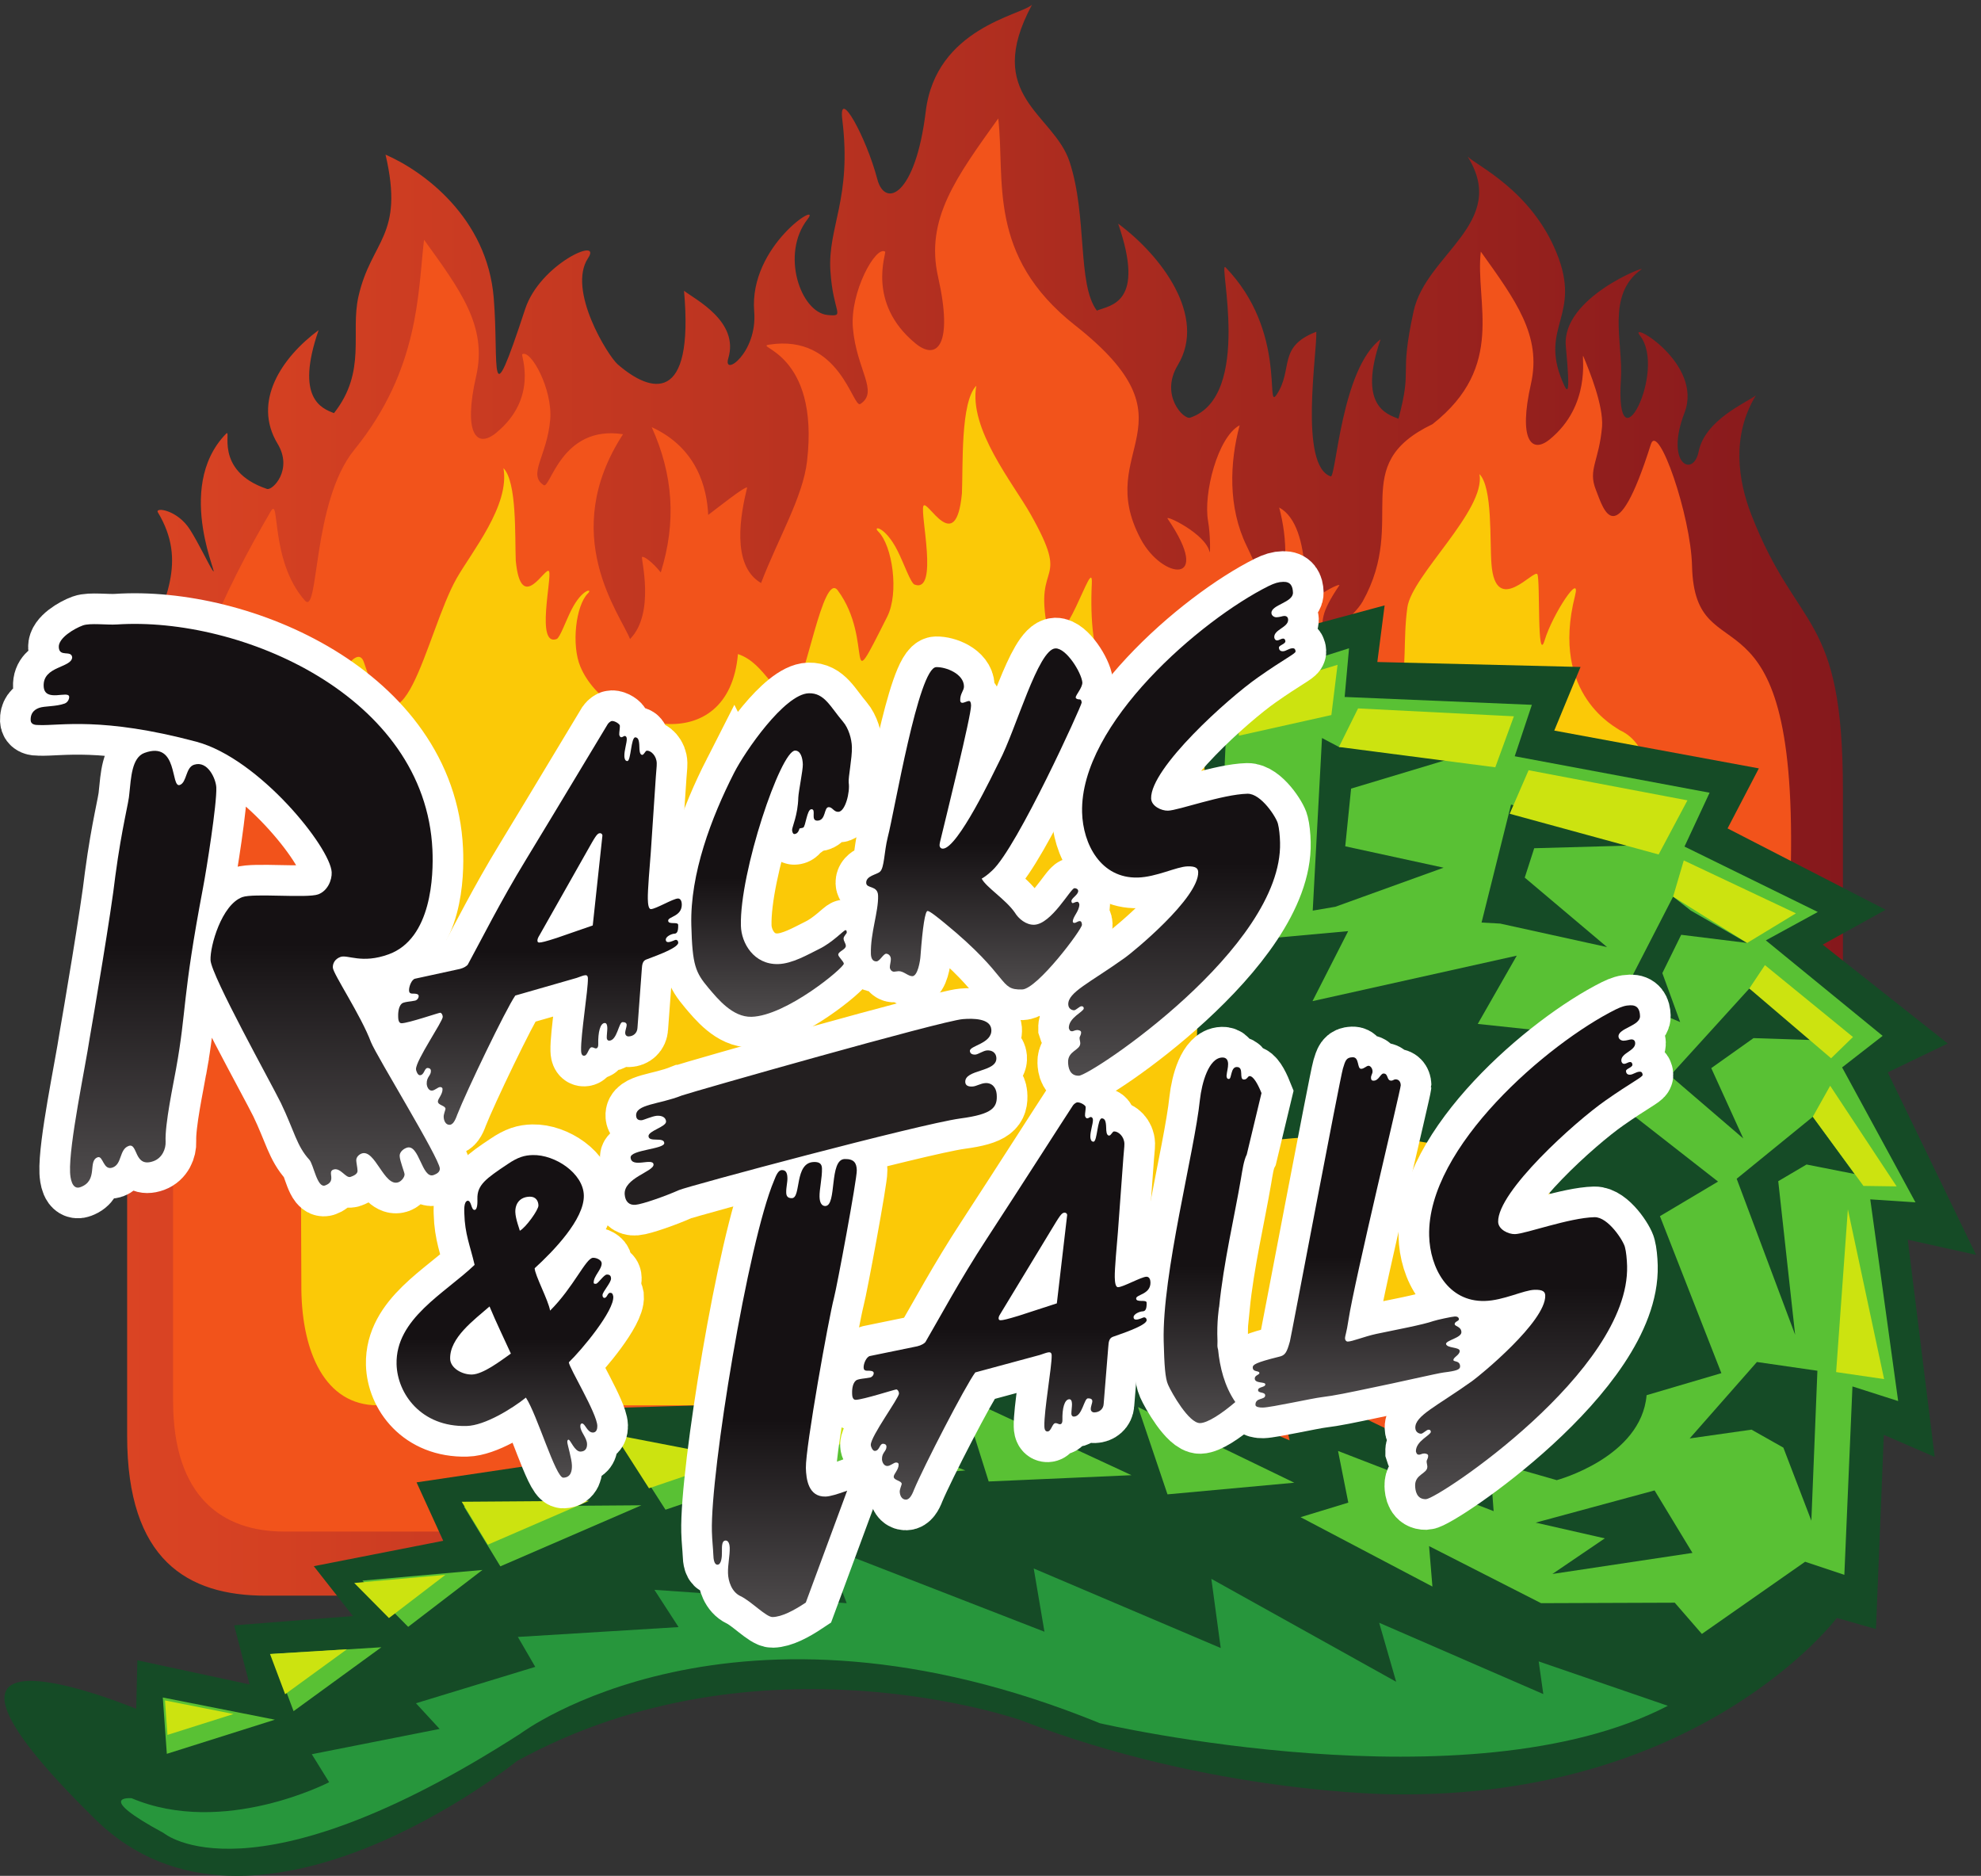<?xml version="1.0" encoding="UTF-8"?> <svg xmlns="http://www.w3.org/2000/svg" viewBox="0 0 372.693 352.84"><rect x="0" y="0" width="372.693" height="352.84" fill="#333333" stroke="none"/><defs><linearGradient id="a" x1="0" x2="1" y1="0" y2="0" gradientTransform="matrix(2427.04 0 0 -2427.04 179.844 1521.3)" gradientUnits="userSpaceOnUse" spreadMethod="pad"><stop offset="0" style="stop-opacity:1;stop-color:#db4423"></stop><stop offset="1" style="stop-opacity:1;stop-color:#85181c"></stop></linearGradient><linearGradient id="c" x1="0" x2="1" y1="0" y2="0" gradientTransform="scale(-797.28 797.28) rotate(90 -.82 .402)" gradientUnits="userSpaceOnUse" spreadMethod="pad"><stop offset="0" style="stop-opacity:1;stop-color:#4f4c4d"></stop><stop offset=".43" style="stop-opacity:1;stop-color:#151113"></stop><stop offset="1" style="stop-opacity:1;stop-color:#151113"></stop></linearGradient><linearGradient id="e" x1="0" x2="1" y1="0" y2="0" gradientTransform="scale(-456.284 456.284) rotate(90 -1.4 -.166)" gradientUnits="userSpaceOnUse" spreadMethod="pad"><stop offset="0" style="stop-opacity:1;stop-color:#4f4c4d"></stop><stop offset=".43" style="stop-opacity:1;stop-color:#151113"></stop><stop offset="1" style="stop-opacity:1;stop-color:#151113"></stop></linearGradient><linearGradient id="g" x1="0" x2="1" y1="0" y2="0" gradientTransform="scale(-647.739 647.739) rotate(90 -1.139 -.574)" gradientUnits="userSpaceOnUse" spreadMethod="pad"><stop offset="0" style="stop-opacity:1;stop-color:#4f4c4d"></stop><stop offset=".43" style="stop-opacity:1;stop-color:#151113"></stop><stop offset="1" style="stop-opacity:1;stop-color:#151113"></stop></linearGradient><linearGradient id="i" x1="0" x2="1" y1="0" y2="0" gradientTransform="scale(-517.041 517.041) rotate(90 -2.278 -1.04)" gradientUnits="userSpaceOnUse" spreadMethod="pad"><stop offset="0" style="stop-opacity:1;stop-color:#4f4c4d"></stop><stop offset=".43" style="stop-opacity:1;stop-color:#151113"></stop><stop offset="1" style="stop-opacity:1;stop-color:#151113"></stop></linearGradient><linearGradient id="k" x1="0" x2="1" y1="0" y2="0" gradientTransform="scale(-571.104 571.104) rotate(90 -1.599 .261)" gradientUnits="userSpaceOnUse" spreadMethod="pad"><stop offset="0" style="stop-opacity:1;stop-color:#4f4c4d"></stop><stop offset=".43" style="stop-opacity:1;stop-color:#151113"></stop><stop offset="1" style="stop-opacity:1;stop-color:#151113"></stop></linearGradient><linearGradient id="m" x1="0" x2="1" y1="0" y2="0" gradientTransform="scale(-457.593 457.593) rotate(90 -2.52 .135)" gradientUnits="userSpaceOnUse" spreadMethod="pad"><stop offset="0" style="stop-opacity:1;stop-color:#4f4c4d"></stop><stop offset=".43" style="stop-opacity:1;stop-color:#151113"></stop><stop offset="1" style="stop-opacity:1;stop-color:#151113"></stop></linearGradient><linearGradient id="o" x1="0" x2="1" y1="0" y2="0" gradientTransform="scale(-482.393 482.393) rotate(90 -2.728 -.13)" gradientUnits="userSpaceOnUse" spreadMethod="pad"><stop offset="0" style="stop-opacity:1;stop-color:#4f4c4d"></stop><stop offset=".43" style="stop-opacity:1;stop-color:#151113"></stop><stop offset="1" style="stop-opacity:1;stop-color:#151113"></stop></linearGradient><linearGradient id="q" x1="0" x2="1" y1="0" y2="0" gradientTransform="scale(-698.477 698.477) rotate(90 -2.007 -.387)" gradientUnits="userSpaceOnUse" spreadMethod="pad"><stop offset="0" style="stop-opacity:1;stop-color:#4f4c4d"></stop><stop offset=".43" style="stop-opacity:1;stop-color:#151113"></stop><stop offset="1" style="stop-opacity:1;stop-color:#151113"></stop></linearGradient><linearGradient id="s" x1="0" x2="1" y1="0" y2="0" gradientTransform="scale(-698.516 698.516) rotate(90 -1.93 -1.167)" gradientUnits="userSpaceOnUse" spreadMethod="pad"><stop offset="0" style="stop-opacity:1;stop-color:#4f4c4d"></stop><stop offset=".43" style="stop-opacity:1;stop-color:#151113"></stop><stop offset="1" style="stop-opacity:1;stop-color:#151113"></stop></linearGradient><linearGradient id="u" x1="0" x2="1" y1="0" y2="0" gradientTransform="scale(-561.865 561.865) rotate(90 -1.734 -.787)" gradientUnits="userSpaceOnUse" spreadMethod="pad"><stop offset="0" style="stop-opacity:1;stop-color:#4f4c4d"></stop><stop offset=".43" style="stop-opacity:1;stop-color:#151113"></stop><stop offset="1" style="stop-opacity:1;stop-color:#151113"></stop></linearGradient><linearGradient id="w" x1="0" x2="1" y1="0" y2="0" gradientTransform="scale(-495.459 495.459) rotate(90 -2.606 -1.269)" gradientUnits="userSpaceOnUse" spreadMethod="pad"><stop offset="0" style="stop-opacity:1;stop-color:#4f4c4d"></stop><stop offset=".43" style="stop-opacity:1;stop-color:#151113"></stop><stop offset="1" style="stop-opacity:1;stop-color:#151113"></stop></linearGradient><clipPath id="b"><path d="M248.93 1140.68c-3.625-20.54-15.84-77.53-14.676-102.4.457-9.94-4.66-22.92-17.02-27.47-28.101-10.25-21.8 26.42-35.269 21.45-13.504-4.93-9.11-25.55-22.61-30.48-13.496-4.928-13.339 17.34-21.226 14.45-14.574-5.31 1.488-32.769-24.356-42.21-12.332-4.52-14.355 13.921-14.652 20.851-1.805 38.749 21.676 149.419 27.777 190.069 5.481 31.29 30.625 178.92 36.286 229.49 9.414 70.12 19.234 104.03 19.789 116.39 2.394 22.13 3.41 50.73 21.398 57.31 48.305 17.7 36.531-50.27 50.055-45.32 10.082 3.7 7.972 25.14 20.371 28.68 19.109 6 30.586-20.12 31.172-32.09 1.027-22.84-14.02-117.24-18.629-141.15-30.324-159.63-22.906-172.05-38.41-257.57zm300.992 162.67c-38.227-13.98-58.238-.09-68.344-3.78-7.863-2.9-11.035-9.1-10.762-15.05.395-8.95 39.676-67.36 53.989-105.54 7.718-19.42 96.633-163.69 97.328-178.59.246-4.992-4.199-7.581-8.711-9.249-16.836-6.161-20.371 45.099-38.332 38.519-5.586-2.05-9.996-6.71-9.742-11.66.293-6.98 6.765-22.801 6.918-25.781.152-3.938-4.118-9.59-8.598-11.239-20.234-7.378-33.063 47.55-52.191 40.56-3.395-1.26-7.754-4.9-7.532-9.85.188-3.96 1.602-9.51 1.809-14.46.262-5.011-6.516-7.492-9.859-8.691-6.77-2.48-14.368 13.961-24.469 10.25-8.992-3.289 5.304-16.23-11.52-22.379-11.269-4.121-16.246 29.36-22.269 36.29-18.035 19.67-21.293 40.7-40.254 80.24-13.875 28.27-98.528 180.18-99.567 202.03-.902 19.86 15.743 78.54 44.997 89.23 15.726 5.79 91.511-1.87 107.261 3.87 13.449 4.93 19.598 20.31 19.11 31.22-1.621 34.79-102.254 160.67-191.325 184.65-134.16 35.76-192.957 22.37-222.699 23.6-5.754-.08-11.512.81-11.797 6.8-.375 8.94 3.961 14.56 11.817 17.44 7.863 2.88 23.847 1.66 36.289 6.18 4.472 1.66 6.523 6.46 6.39 9.43-.43 9.95-35.023-8.78-36.097 15.09-1.313 28.82 39.933 25.73 40.347 41.02-1.574 10.54-18.226-.6-18.96 14.27-.567 12.96 21.73 26.15 34.07 30.66 10.101 3.7 34.25.46 47.875 1.34 175.426 11.68 436.551-100.93 446.586-318.52 1.687-36.79-1.078-125.68-61.758-147.9z"></path></clipPath><clipPath id="d"><path d="M761.637 948.18c-.192 6.922-4.137 12.55-12.344 12.351-13.922-.359-20.648-9.769-20.352-21.84.262-9.781 6.356-25.179 6.356-26.332 8.183 4.25 26.523 29.45 26.34 35.821zM636.746 731.25c.344-13.25 17.047-22.57 30.969-22.23 15.816.378 41.285 20.039 52.484 27.832.598.589 1.832 1.199 2.442 1.769-10.047 22.219-20.731 43.867-30.176 66.649-21.707-19-56.465-44.079-55.719-74.02zm23.309-95.02c-64.496-1.671-98.004 45.879-99.094 87.34-1.613 64.489 68.34 100.231 110.383 140.52-6.41 27.469-13.789 43.422-14.547 72.762-.086 4.046-1.031 16.668 4.648 17.98 5.668.117 4.766-13.133 9.789-13.023 4.43.121 4.172 11.632 4.059 15.671-.508 19.551 11.93 28.54 42.441 48.89 14.911 10.2 24.375 12.74 35.75 13.02 31.645.81 71.567-25.8 72.352-56.921.887-33.969-43.547-79.418-69.543-103.16.266-9.778 19.547-45.598 21.82-59.93 33.313 33.152 50.637 74.492 60.739 74.723 5.058.148 12.089-3.172 12.242-7.75.211-8.661-11.563-18.172-11.321-27.391.016-1.691 1.262-1.652 3.18-1.621 3.164.09 11.063 12.961 15.481 13.051 3.816.109 5.796-1.571 5.886-5.571.168-5.789-11.59-18.191-12.074-23.39.059-2.301.727-3.43 1.973-3.95 4.476-1.058 4.886 7.032 8.711 7.11 2.519.07 3.804-1.039 4.55-5.07 1.774-20.098-44.898-76.02-62.847-93.2.207-7.48 39.844-72.121 40.293-89.968.097-4.032-1.055-9.243-6.094-9.383-8.195-.199-11.117 12.929-15.555 12.812-1.839-.019-2.453-1.761-2.386-4.051.199-8.058 9.269-15.878 9.496-25.089.125-5.762-2.258-10.45-9.215-10.621-8.258-.219-14.375 16.89-16.891 16.832-1.261 0-1.883-1.172-1.808-3.473.078-3.457 6.281-23.481 6.507-32.68.196-6.91-.812-17.269-12.156-17.578-10.793-.289-37.144 89.461-52.929 113.258-19.243-15.449-57.915-39.488-83.84-40.149z"></path></clipPath><clipPath id="f"><path d="M1198.33 544.762c-12.59-4.672-24.03-8.16-30.46-8.34-24.61-.641-27.52 24.976-27.92 40.367-.73 28.75 32.58 213.492 39.69 240.371 4.14 15.531 32.66 168.301 32.32 180.629-.22 10.241-3.8 16.331-17.21 15.971-22.29-.58-10.59-65.998-27.29-66.428-4.49-.133-8 3.887-8.19 13.129-.28 10.277 3.79 26.84 3.44 40.159-.21 7.22-4.71 9.14-11.45 8.95-27.92-.72-17.68-50.808-31.04-51.129-6.75-.191-8.02 3.918-8.08 8.02-.22 7.18 1.87 14.41 1.69 20.57-.22 9.258-3.6 11.207-8.07 11.098-4.48-.109-7.66-6.348-10.78-14.668-36.93-87.211-90.13-412.172-87.98-496.352.36-13.339 1.76-24.629 1.96-31.8.22-8.219 1.48-15.387 5.98-15.227 5.54.09 6.38 11.418 6.23 17.59-.27 11.289.67 16.488 5.2 16.578 4.43.121 5.74-6.051 5.84-10.109.31-11.332-2.77-23.692-2.43-36.039.3-11.293 5.14-26.563 17.57-32.422 14.71-6.821 36.53-29.899 45.48-29.649 12.99.301 29.67 8.949 46.99 20.469z"></path></clipPath><clipPath id="h"><path d="M1723.06 744c-.53 1.801-.94 3.691-1 5.379-.04 2.301.12 4.723.12 7.043-1.25 27.348 2.26 48.078 2.26 48.078l.1.051c6.09 62.211 21.93 128.988 30.78 181.211 1.94 11.168 3.85 25.798 8.28 34.418l20.84 86.87c-5.64 14.03-11.87 24.15-16.87 24-2.64-.04-3.19-4.74-7.83-4.86-7.99-.2.86 18-10.43 17.71-8.68-.23-6.9-16.8-10.92-16.91-2.62-.06-3.36 1.91-3.4 4.55.51 6 2.34 11.4 2.21 16.7-.1 5.31-2.25 9.26-8.21 9.11-19.29-.5-29.02-36.01-31.7-60.01-7.5-72.72-53.59-246.84-51.21-341.219.88-33.902 2.03-52.512 6.27-61.73 4.93-11.192 29.36-54.45 45.26-54.082 10.76.312 30.62 13.402 49.8 29.781-15.47 22.492-21.97 49.75-24.35 73.91z"></path></clipPath><clipPath id="j"><path d="M852.133 1471.19c-.039 2.32-1.828 3.45-3.555 3.41-4.101-.12-6.883-5.44-18.621-26.19l-67.023-118.5c-1.114-1.76-2.813-4.74-2.723-7.07.047-2.91 1.82-2.89 2.969-2.85 2.91.08 8.707 1.39 24.336 6.47l50.945 17.64zm-123.231-226.21c-13.547-19.63-68.976-134.94-82.148-168.56-3.285-9.42-6.621-14.16-10.738-14.25-5.828-.18-8.336 6.19-8.422 11.43-.121 3.5 2.648 10.02 2.594 11.18-.094 4.65-10.633 4.98-10.762 10.23-.129 4.06 6.734 10.12 6.547 17.68-.059 2.35-1.828 2.9-3.575 2.84-2.921-.05-7.449-4.87-11.535-4.98-4.679-.11-7.148 5.67-7.242 9.78-.262 9.9 6.102 11.21 5.906 18.21-.074 2.94-2.425 4.04-4.757 3.98-4.668-.11-4.434-10.06-10.832-10.22-2.915-.08-5.403 5.7-5.469 8.64-.328 12.25 37.976 67.54 37.824 73.95-.098 2.91-1.883 5.81-3.652 5.75-2.352-.05-44.559-14.57-54.512-14.84-4.102-.1-4.816 5.15-4.891 8.65-.09 2.91-.371 14.02 4.782 18.8 2.273 3 14.535 3.3 19.144 4.56 2.895.68 5.156 3.66 5.078 6.55-.074 2.95-4.14 3.44-8.262 3.34-4.074-.11-5.304 1.61-5.39 4.52-.117 5.81 3.719 15.27 8.363 16.55l63.902 13.91c5.208 1.3 9.805 4.33 10.891 6.12 18.453 33.75 46.203 89.34 82.078 148.05 52.684 86.64 102.539 170.23 115.965 192.18 1.695 2.38 4.59 4.23 5.734 4.24 4.688.11 11.231-4.38 11.309-6.72.07-4.08-.965-8.78-.871-12.29.039-1.75 1.266-4.03 2.992-4 1.75.04 3.485 1.87 4.645 1.87 1.773.07 2.972-1.66 3.011-4.02.172-5.85-3.671-16.44-3.418-24.62.036-2.33.711-6.97 4.211-6.88 5.266.13 5 34 11.43 33.56 3.527-.47 5.348-2.78 5.598-13.87.105-4.07.258-10.49 3.816-10.99 2.91.07 4.481 5.95 6.809 6.01 5.847.15 13.656-7.25 13.922-17.76.128-5.23-.887-11.66-1.282-19.27l-7.183-107.64c-1.336-16.39-4.461-53.84-4.141-64.94.149-7 .926-14.55 4.414-14.48 7.004.18 31.172 14.79 38.195 14.99 4.055.09 5.356-4.53 5.45-8.04.433-17.48-19.407-17.41-19.278-23.26.164-6.44 14.028-.83 14.161-6.08.261-9.89-2.008-12.32-5.485-12.4-3.523-.09-12.172-3.8-12.058-8.48.066-2.33 1.257-3.46 3.546-3.4 4.11.1 9.278 3.16 10.446 3.18 2.347.05 3.574-1.65 3.629-3.98.211-8.19-39.746-21.47-45.524-23.95-4.644-1.87-5.66-6.56-6.054-14.15l-6.094-82.52c-.375-6.99-5.512-11.81-12.547-11.96-2.899-.11-4.742 2.18-4.801 4.56-.09 4.03 2.152 8.77 2.09 11.7-.094 2.91-2.469 4.06-5.969 3.94-5.222-.15-7.512-25.92-18.613-26.18-2.313-.08-3.539 1.65-3.598 4.03-.066 3.43.891 11.09.813 13.99-.133 4.7-1.34 6.95-3.664 6.92-6.422-.15-9.602-13.09-9.184-30.02.094-2.34-.418-5.83-3.355-5.9-1.743-.04-3.512 1.65-5.864 1.61-4.668-.13-5.507-11.85-10.781-11.96-2.344-.07-4.141 1.65-4.269 7.49-.567 22.16 10.031 86.08 9.632 101.81-.089 4.09-1.843 4.64-3.586 4.59-2.945-.09-8.128-2.53-12.199-3.81z"></path></clipPath><clipPath id="l"><path d="M1038.42 1559.98c14.99 29.59 71.32 111.61 105.73 112.5 22.19.55 30.27-19.07 48.35-40.26 7.8-9.11 12.28-24.18 12.55-35.86.4-15.74-5.33-42.75-4.53-50.33 2.07-13.36-4.81-41-14.71-41.25-6.45-.17-8.33 6.79-13.59 6.65-7.02-.17-3.61-18.76-15.92-19.1-10.46-.24-.98 16.36-8.56 16.16-6.41-.16-8.07-24.76-11.63-26.01-1.14-.61-3.41-.65-5.2-1.3-1.58-5.89-4.44-7.72-7.4-7.78-1.73-.07-2.95 2.83-3.07 5.77-.07 4.07 8.23 21.22 8.78 45.78.37 8.75 6.61 38.69 6.41 46.89-.28 9.9-3.46 19.73-11.03 19.55-20.41-.53-78.53-171.94-76.56-247.79.61-24.51 18.29-55 52.71-54.12 19.88.5 41.76 13.34 57.9 21.31 19.02 9.24 34.89 26.6 37.26 26.65 1.74.06 1.77-1.7 1.87-3.47.03-1.15-4.59-5.36-4.5-8.29.1-4.06 3.11-6.9 3.18-10.41.18-5.25-10.87-7.88-10.72-12.53.06-2.93 7.8-9.72 7.88-12.66.13-5.81-81.62-73.94-130.62-75.17-26.86-.68-47.95 25.67-60.6 40.53-18.689 22.26-23.037 32.11-24.502 89.28-1.843 72.36 28.272 151.97 60.522 215.26z"></path></clipPath><clipPath id="n"><path d="M1302.1 1301.28c-.43-7.59-3.98-28.73-11.53-28.91-5.83-.16-12.45 7.29-19.45 7.09-1.78-.03-4.1-.67-6.43-.74-3.5-.09-5.89 3.35-6 6.27-.05 2.91 1.56 8.21 1.46 11.75-.16 5.25-4.25 7.44-6.61 7.4-4.09-.12-9.07-10.76-13.76-10.86-6.43-.18-7.76 6.22-7.87 10.89-.72 29.2 10.79 59.25 10.18 81.99-.39 15.18-16.61 9.52-16.81 18.26-.28 9.93 14.86 11.5 19.45 15.67 6.3 5.43 5.76 27.61 11.02 48.79 9.56 36.41 43.51 239.91 68.57 240.57 14.07.36 38.8-9.52 39.25-27.02.18-6.43-5.58-10.08-5.32-19.99.06-2.35 1.26-3.5 3.03-3.44 2.89.07 6.92 2.52 9.27 2.58 1.72.05 2.94-1.68 3.05-6.36.34-13.98-35.63-158.57-42.51-187.36-1.02-4.11-2.11-8.23-2.05-10.54.01-1.78 1.27-4.67 4.81-4.58 20.98.54 71.41 106.92 79.73 123.5 23.43 44.41 54.94 159.07 79.45 159.7 15.16.39 36.44-33.52 38-48.07.2-7.6-9.44-17.75-9.39-21.24.01-1.77 2.44-2.88 5.3-2.8 2.38.06 3-2.29 3.11-4.59.07-4.11-91.15-204.98-126.52-237.41-6.83-6.6-12.56-10.24-14.9-11.49 6.14-12.11 34.03-29.48 46.76-47.83 5.49-9.19 16.26-17.7 27.34-17.41 24.49.61 51.8 51.57 57.06 51.69 2.29.07 5.28-1.07 5.35-3.99.1-5.22-9.68-10.16-9.59-14.25.03-1.17.67-2.89 1.83-2.86 1.17.02 4.08 1.87 6.41 1.91 1.73.06 2.95-2.25 3.01-3.99-.38-9.92-9.48-17.16-9.28-24.19.07-1.18 1.19-1.72 2.37-1.7 2.34.05 4.56 2.47 7.51 2.54 1.73.05 2.93-1.68 3.07-5.18.15-6.44-63.08-90.94-84.67-91.5-33.86-.84-15.03 16.53-109.85 94.12-8.99 7.37-20.91 16.99-23.83 16.91-3.48-.09-6.99-22.37-10.02-63.33z"></path></clipPath><clipPath id="p"><path d="M1798.49 1786.02c.11-3.9 4.06-6.13 7.13-6.06 4.76.13 8.55 1.77 10.91 1.86 3.11.07 5.47-1.44 5.59-5.35.23-10.88-19.92-13.72-19.65-24.64.06-2.33 1.7-4.63 4.04-4.58 3.11.09 5.36 2.47 8.5 2.55 2.34.09 3.18-2.25 3.22-3.81.08-3.88-9.2-5.68-9.14-8.81.06-3.09 1.72-5.4 5.63-5.3 4.59.12 8.41 4.14 13.84 4.26 3.17.08 3.97-2.26 4.07-4.58.08-3.11-16.1-10.54-52.85-36.41-42.88-29.92-152.54-128.57-151.46-171.38.28-10.91 14.52-17.56 23.84-17.32 14.76.36 76.48 23.02 112.36 23.95 19.44.49 41.37-34.06 43.19-42.56 1.66-6.18 2.79-17.08 2.98-26.43 3.81-148.68-267.41-329.38-284.54-329.8-13.24-.37-15.12 12.04-15.3 19.04-.43 16.37 17.46 16.85 17.24 26.98-.02 2.33-.94 4.66-.99 6.98-.08 3.11 2.28 3.92 2.16 8.59-.08 2.35-4 3.04-5.58 3.01-3.04-.08-5.39-1.7-6.91-1.74-3.1-.06-3.97 1.48-4.87 4.56-.35 14.79 21.28 23.14 21.12 27.81 0 1.52-.81 3.08-3.15 3.03-3.12-.1-7.64-5.63-10.74-5.74-1.54-.04-7.89 1.35-8.03 8.34-.47 17.19 30.4 30.42 80.14 65.95 11.47 8.11 104.57 84.48 103.65 121.09-.17 5.47-3.34 8.48-15.04 8.16-15.56-.38-44-15.11-70.46-15.81-52.17-1.33-77.57 47.09-78.73 92.25-3.2 125.39 168.33 272.33 263.72 319.95 8.48 4.12 13.89 5.84 20.88 6.01 10.14.25 13.4-5.89 13.68-15.24.33-14.01-30.75-17.14-30.45-28.81z"></path></clipPath><clipPath id="r"><path d="M2289.42 1187.18c.06-3.91 4.07-6.17 7.15-6.06 4.71.12 8.5 1.77 10.88 1.83 3.11.09 5.49-1.41 5.59-5.32.29-10.88-19.92-13.74-19.63-24.64.06-2.34 1.66-4.63 3.98-4.59 3.19.07 5.39 2.48 8.52 2.55 2.34.08 3.16-2.26 3.22-3.79.08-3.88-9.16-5.68-9.08-8.81.08-3.12 1.68-5.42 5.55-5.31 4.62.12 8.49 4.11 13.9 4.26 3.11.07 3.97-2.27 4.03-4.6.07-3.11-16.08-10.53-52.82-36.37-42.87-29.95-152.58-128.592-151.52-171.408.31-10.883 14.53-17.57 23.85-17.332 14.78.379 76.54 23.051 112.38 23.949 19.43.492 41.39-34.039 43.16-42.559 1.68-6.16 2.76-17.058 3.01-26.41 3.83-148.711-267.42-329.39-284.53-329.84-13.2-.289-15.14 12.071-15.29 19.102-.41 16.328 17.52 16.797 17.26 26.918-.07 2.359-.93 4.68-.99 7.012-.1 3.117 2.24 3.918 2.13 8.59-.06 2.367-3.97 3.07-5.55 3.007-3.11-.078-5.41-1.679-6.95-1.699-3.09-.121-3.93 1.449-4.81 4.512-.37 14.789 21.19 23.129 21.08 27.816 0 1.532-.79 3.082-3.13 3.012-3.12-.07-7.66-5.609-10.78-5.719-1.6-.031-7.85 1.34-8.01 8.34-.47 17.199 30.37 30.438 80.14 65.949 11.44 8.078 104.59 84.461 103.65 121.102-.14 5.449-3.34 8.469-15.06 8.16-15.56-.371-44.02-15.141-70.45-15.793-52.18-1.359-77.54 47.063-78.69 92.242-3.2 125.379 168.3 272.299 263.73 319.959 8.46 4.09 13.89 5.83 20.88 5.99 10.06.25 13.38-5.9 13.65-15.27.35-13.97-30.78-17.12-30.45-28.78z"></path></clipPath><clipPath id="t"><path d="M1509.54 934.59c-.08 2.301-1.95 3.39-3.78 3.351-4.3-.14-7.2-5.339-19.59-25.769l-70.66-116.59c-1.18-1.773-3.01-4.672-2.95-6.961.12-2.902 1.94-2.859 3.2-2.82 3.01.078 9.12 1.39 25.56 6.429l53.62 17.43zm-129.97-222.602c-14.28-19.297-72.78-132.718-86.63-165.84-3.46-9.199-7.01-13.906-11.31-14.058-6.17-.121-8.78 6.09-8.92 11.289-.07 3.41 2.85 9.801 2.81 10.973-.11 4.589-11.17 4.867-11.31 10.058-.11 3.988 7.12 9.942 6.93 17.379-.11 2.313-1.9 2.801-3.74 2.781-3.1-.082-7.85-4.808-12.16-4.91-4.95-.129-7.52 5.551-7.65 9.559-.21 9.742 6.51 11.07 6.34 17.961-.11 2.859-2.56 3.949-5 3.91-4.93-.141-4.67-9.918-11.44-10.102-3.07-.078-5.65 5.633-5.72 8.481-.3 12.07 40.03 66.472 39.9 72.769-.1 2.883-2 5.711-3.84 5.672-2.47-.078-46.9-14.41-57.36-14.672-4.28-.117-5.04 5.043-5.11 8.461-.09 2.86-.38 13.781 5.1 18.512 2.35 2.93 15.24 3.269 20.11 4.508 3.06.679 5.43 3.601 5.33 6.48-.07 2.86-4.39 3.301-8.66 3.211-4.32-.14-5.55 1.602-5.61 4.461-.19 5.711 3.92 15.008 8.79 16.301l67.13 13.777c5.55 1.262 10.31 4.27 11.53 6.031 19.43 33.192 48.68 87.891 86.53 145.719 55.53 85.192 108.04 167.521 122.24 189.081 1.78 2.37 4.81 4.14 6.03 4.17 4.89.14 11.76-4.27 11.85-6.58.07-3.99-1.01-8.62-.93-12.08.07-1.73 1.31-3.96 3.17-3.93 1.84.04 3.62 1.83 4.83 1.86 1.89.04 3.12-1.65 3.2-3.94.17-5.76-3.88-16.18-3.67-24.19.05-2.3.75-6.89 4.45-6.81 5.55.16 5.29 33.45 12 33.05 3.74-.47 5.68-2.73 5.96-13.64.07-4.01.25-10.31 3.94-10.8 3.1.07 4.73 5.87 7.21 5.94 6.13.12 14.32-7.13 14.61-17.45.06-5.15-.99-11.49-1.41-18.96l-7.77-105.83c-1.36-16.07-4.73-52.942-4.45-63.809.15-6.922.96-14.351 4.65-14.25 7.36.18 32.79 14.598 40.17 14.801 4.3.09 5.61-4.461 5.68-7.902.41-17.2-20.42-17.18-20.25-22.91.17-6.309 14.71-.758 14.83-5.911.27-9.757-2.14-12.16-5.79-12.25-3.73-.07-12.81-3.718-12.69-8.32.06-2.277 1.31-3.418 3.77-3.348 4.29.09 9.74 3.141 10.94 3.18 2.49.027 3.74-1.672 3.79-3.949.25-8.043-41.78-21.192-47.88-23.602-4.86-1.879-5.97-6.468-6.38-13.949l-6.57-81.133c-.39-6.859-5.79-11.617-13.14-11.789-3.09-.09-4.99 2.141-5.07 4.473-.13 3.976 2.25 8.668 2.18 11.547-.07 2.863-2.53 3.91-6.23 3.84-5.53-.161-7.94-25.469-19.64-25.77-2.4-.078-3.66 1.652-3.75 3.891-.06 3.48.96 11 .88 13.808-.12 4.602-1.41 6.864-3.83 6.813-6.8-.192-10.13-12.871-9.71-29.52.05-2.301-.47-5.75-3.51-5.832-1.88-.027-3.75 1.61-6.21 1.582-4.91-.133-5.83-11.672-11.35-11.812-2.44-.047-4.34 1.64-4.47 7.41-.59 21.742 10.7 84.633 10.33 100.109-.1 3.981-1.96 4.532-3.83 4.5-3.08-.109-8.54-2.5-12.79-3.769z"></path></clipPath><clipPath id="v"><path d="M1809.19 734.141c8.55 1.929 10.92 5.441 15.41 21.66 1.72 6.371 70.49 370.389 75.04 386.049 3.4 11.02 4.45 15.63 13.73 15.87 9.82.27 5.96-16.51 12.07-16.36 4.3.12 7.3 4.21 10.37 4.29 2.44.05 5.63-3.31 5.7-7.9.12-3.46-2.28-5.23-2.18-9.3.07-2.86 1.3-3.95 3.75-3.89 7.38.17 9.61 10.03 13.88 10.14 7.42.15 3.93-10.27 11.33-10.08 1.92.06 3.69 1.8 5.53 1.84 4.3.11 7.42-2.67 7.58-8.43.13-5.15-65.47-276.51-73.95-331.928-2.62-17.872-4.96-22.571-4.84-26 .08-2.852 1.95-4.551 3.77-4.512 6.77.172 22.61 6.922 40.33 10.832 28.18 5.867 66.7 13.168 80.72 18.168 5.49 1.84 26.9 6.398 30.57 6.5 3.1.09 5.56-1.008 5.66-3.879.06-2.879-6.07-3.031-5.99-7.063.68-3.41 9.33-3.187 9.53-11.238.21-8.051-21.86-11.48-21.76-16.672 1.39-6.289 19.2-4.097 19.37-9.859.16-5.719-9.04-8.84-8.9-12.899.06-2.851 9.22-.3 9.47-8.91.08-4.64-5.41-6.468-23.16-8.66-7.39-.762-71.6-15.601-98.5-20.922-37.34-7.867-55.7-11.75-74.06-14-12.87-1.457-70.98-14.406-83.24-14.718-4.95-.122-10.49.859-10.53 3.742-.33 10.898 13.92 6.679 13.75 13.578-.12 5.148-9.88 2.621-10.04 7.219-.14 5.16 10.37 3.691 10.25 8.32-.09 4.031-14.74.762-14.96 8.211-.1 4.609 6.66 5.351 6.58 7.68-.07 4.019-9.23.89-9.41 7.82-.1 4 3.48 6.961 37.13 15.301z"></path></clipPath></defs><path d="M2606.88 1535.52V622.371c0-168.121-61.91-226.101-170.7-226.101H375.676c-110.649 0-195.832 50.351-195.832 226.101v949.689c0 59.75 1.879 114.35 23.168 154.87 29.926 76.91 62.398 131.44 20.258 201.54-4.36 7.53 27.746 3.75 45.75-24.96 12.043-19.12 26.445-49.25 31.183-56.39 14.438-21.58-56.019 114.63 19.41 192.24 9.41 9.68-18.886-52 58.059-77.9 7.848-2.64 37.133 27.26 15.027 63.85-36.097 59.59 5.778 122.05 57.992 160.73-33.519-96.75 4.575-110.8 21.766-117.36 46.57 59.11 22.895 113.48 34.594 165.01 18.129 80.02 65.367 84.84 38.293 200.54 52.972-22.93 143.812-88.72 153.086-202.83 7.691-94.67-8.696-177.29 44.453-15.47 20.918 63.53 109.582 103 88.992 72.02-29.965-45.2 28.344-138.62 41.902-150.32 46.606-40.46 108.243-58.05 93.797 104.07 16.086-12.43 78.266-43.41 62.656-95.42-8.26-27.37 41.43 7.37 36.61 66.18-7.64 93.47 97.23 158.17 75.54 130.52-38.46-49.12-9.97-132.16 28.63-135.58 25.56-2.24 7.45 2.24 3.61 62.56-3.93 61.9 30.59 101.86 16.85 213.73-5.81 47.61 33.99-25.01 49.48-84.03 10.89-41.51 53.98-24.19 68.57 95.79 14.38 118.15 135.29 135.92 150.36 150.88-69.91-129.58 30.61-154.03 53.03-222.04 25.44-77.15 10.66-173.39 38.6-210.6 19.75 7.77 69.01 10.33 30.2 122.88 60.45-44.7 126.13-130.69 84.33-200.01-25.72-42.6 8.42-77.39 17.43-74.35 89.22 29.95 39.1 224 50.04 212.7 87.53-90.28 55.74-205.12 72.38-180.06 23.96 36.15.6 67.63 56.09 88.89 1.1-30.41-24.61-189.3 20.33-204.52 7.54-2.53 14.98 152.51 70.59 193.82-32.34-93.97 8.69-105.84 25.29-112.31 20.39 75.9.41 55.55 21.39 151.94 17.68 81.36 134.96 125.04 76.54 218.74 12.52-12.53 89.59-47.61 125.51-135.53 36.82-89.6-24.51-104.33 8.54-182.31 6.73-16.12 11.85-25.53 4.76 49.7-6.42 68.87 116.23 115.24 106.86 108.66-50.37-35.87-25.63-102.93-28.91-154.59-8.77-134.18 65.82 11.34 26.93 60.98-18.14 23.11 89.98-39.05 63.03-108.98-28.01-72.9 12.37-92.38 19.9-55.22 9.01 45.09 67.52 69.33 80.98 79.55-35.1-57.73-24.76-121.02-6.6-168.08 65.49-168.97 129.76-136.27 129.76-390.07" style="fill:url(#a);fill-opacity:1;fill-rule:evenodd;stroke:none" transform="matrix(.133 0 0 -.133 0 352.84)"></path><path d="M2530.13 671.602c0-127.211-64.16-184.653-149.59-184.653H401.855c-87.464 0-157.011 49-157.011 184.653v851.638c0 146.09 73.371 295.68 138.148 406.52 13.375 22.79-1.41-70.04 48.246-126.08 20.207-22.74 9.821 139.25 69.883 213.1 92.281 113.64 89.977 222.7 98.684 297.13 51.312-71.15 89.84-122.41 73.769-192.76-18.746-82.06.856-102.72 27.981-80.57 60.523 49.29 35.101 110.05 37.144 111.27 11.629 7.83 43.418-49.19 39.543-92.78-4.398-51.07-32.234-77.38-9.14-92.21 9.382-5.95 24.816 85.53 112.183 71.99-92.394-142.17-3.875-254.22 9.899-289.68 36.175 36.68 14.953 115 17.043 116.07 2.863 1.46 14.976-7.55 26.464-21.86 22.219 71.34 17.645 138.09-12.851 205.48 65.062-29.84 78.2-87.23 79.95-124.13 12.21 9.05 51.56 40.61 55.1 38.76-8.86-36.03-23.49-110.04 19.65-135.07 24.74 64.37 59.05 121.26 65.03 172.04 18.14 154.84-76.5 161.54-53.74 165.06 100.66 15.75 118.39-90.93 129.21-83.87 26.54 17.33-5.4 47.91-10.58 107.39-4.36 50.5 32.27 116.89 45.55 108.02 2.39-1.58-26.81-72.21 42.76-129.6 31.15-25.75 53.79-1.72 32.2 93.84-18.49 81.72 25.91 141.35 85.11 224.14 10-86.68-16.51-194.05 108.53-292.45 178.5-140.47 24.6-174.05 92.97-302.29 30.55-57.47 103.3-66.81 38.06 28.69-4.23 6.33 53.74-21.28 59.35-46.95 1.05-4.89 1.27 24.45-2.11 43.51-6.88 38.75 13.53 118.91 44.66 135.56-14.14-52.93-16.67-115.93 9.81-170.45 12.99-26.74 25.49-57.02 37.4-89.18.16.35.33.7.47 1.01 22.11 45.54 19.98 98.09 8.22 142.33 49.87-26.9 34.53-153.63 35.45-149.31 4.81 21.15 53.13 44.24 49.53 38.98-12.57-18.42-19.94-32.79-22.24-43-11.68-51.86 44.63.99 55.47 20.57 64.68 116.44-23.21 192.09 98.77 250.66 104.39 82.05 59.92 171.73 68.24 244.01 49.33-69.03 86.37-118.86 70.94-187.06-17.99-79.7.87-99.72 26.87-78.27 58.28 47.91 44.96 116.83 46.93 117.98 9.38-22.32 28.68-70.07 26.82-99.98-4.28-49.57-20.29-60.57-8.81-89.49 11.12-28.11 28.19-92.49 77.78 64.17 10.39 32.73 56.54-100.39 58.28-171.96 3.96-161.04 147.46-6.34 139.84-420.18-.94-51.99-3.18-708.43-3.18-760.738" style="fill:#f2531b;fill-opacity:1;fill-rule:evenodd;stroke:none" transform="matrix(.133 0 0 -.133 0 352.84)"></path><path d="M1990.79 1793.95c6.35 45.3 111.06 137.37 101.99 188.46 18.71-19.18 14.36-93.72 16.94-127.02 5.86-76 60.82-5.83 65.02-14.75 4.18-8.82-.84-129.54 10.37-92.8 11.19 36.79 51.79 97.9 42.81 62.45-35.8-141.2 59.79-186.74 63.36-190.03 37.19-17.18 44.39-61.84 44.39-113.8V786.781c0-66.672-43.94-121.293-97.67-121.293H534.156c-75.187 0-106.543 76.422-107.843 162.262-.567 37.941-1.5 614.86.457 655.95.781 16.2.996 70.48 15.91 120.92 21.722 73.58 61.797 143.53 72.23 111.31 53.028-163.6 87.789 42.96 130.942 118.96 21.593 37.98 75.64 103.36 66.289 155.98 19.289-19.71 16.035-96.39 17.422-130.76 7.449-78.18 42.699-6.05 47.101-15.25 4.305-9.16-19.074-106.48 10.684-95.69 4.8 1.85 12.961 25.67 20.996 41.35 15.254 30.13 30.886 30.46 23.211 23.13-17.004-16.84-23.571-72.68-10.578-103.56 37.496-89.13 209.803-132.53 222.883 17.85 40.68-13.67 49.61-64.49 78.86-51.58 15.97 7.05 41.46 169.7 62.32 141.61 52.84-71.22 6.55-163.17 69.98-37.17 17.08 33.93 7.26 100.75-12.64 120.35-8.73 8.51 9.39 8.06 27.11-26.88 9.29-18.36 18.65-46.06 24.25-48.11 34.55-12.62 7.4 100.58 12.49 111.26 5.05 10.69 45.94-73.12 54.45 17.74 1.71 40.03-2.17 129.11 20.33 152.23-10.89-61.31 51.66-137.3 76.7-181.53 58.35-103.3 4.22-63.28 23.92-161.44 21.86-48.88 64.89 108.58 62.78 63.35-5.11-107.88 20.55-179.96 95.46-180.59 9.27-.04-9.11 59.09 25.86 110.12 10.74-110.23 55.16-120.29 53.83-103.95-1.93 22.54-22.6 43.21 23.87 141.24 12.4-151.16 97.2-162.2 124.24-163.4 147.65-6.49 110.25 71.08 123.12 162.76" style="fill:#fbc907;fill-opacity:1;fill-rule:evenodd;stroke:none" transform="matrix(.133 0 0 -.133 0 352.84)"></path><path d="M135.543 79.309C358.301-138.95 731.344 162.46 731.344 162.46c342.966 188.18 713.136 57.519 713.136 57.519 268.77-104.07 526.31-104.648 526.31-104.648 435.51-6.152 627.5 249.488 627.5 249.488l55.35-15.8 11.1 274.671 71.97-31.211-38.11 307.231 96.62-21.441-124.94 258.08 84.91 40.84-176.88 139.82 89.04 49.31-223.63 115.04 44.24 84.89-289.38 53.47 37.17 89.96-287.46 7.01 10.31 80.06-250.11-67.4-20.04-708.12s416.99 107.82 565.88-124.121c0 0 91.34-219.058-84.07-273.66l-153.41 70.02 29.43-102.278-241.95 116.641 19.84-91.953L1548 733.172l22.38-97.262-276.04 114.559 21.53-78.11-285.24 61.903 27.91-66.742-259.474-7.758 41.575-65.922-251.387-37.34 37.711-82.621-183.082-35.91 55.418-70.547-168.094-13.09 21.805-83.594-158.696 34.082-1.628-68.59s-378.176 157.602-57.145-156.921" style="fill:#154b26;fill-opacity:1;fill-rule:nonzero;stroke:none" transform="matrix(.133 0 0 -.133 0 352.84)"></path><path d="m1737.35 1681.81 170.92 54.33-6.21-68.88 264.82-11.12-24.25-72.73 275.66-51.58-35.51-76.14 188.56-92.54-73.5-40.13 165.22-135.05-57.33-44.6 103.79-190.87-63.96 4.25 39.45-285.25-64.65 20.672-11.46-266.434-55.51 18.5-146.04-102.09-38.36 44.192-189.12-.68-158.4 80.699 4.73-57.218-186.5 98.121 67.52 20.59-14.5 73.058 220.08-85.109-5.33 70.898 94.63-27.07s119.45 32.012 127.07 120.152l105.78 31.168-86.91 222.02 82.2 48.91-162.59 127.011 83.71 68.15-261.02 27.8 55.18 96.55-288.95-64.33 50.45 99-186.13-16.92 16.46 362.67M1609.76 663l221.05-106.988-179.35-16.461ZM1360.72 677.82l239.81-111.179-202.01-8.891ZM1110.38 670.68l255.23-97.34-213.36-16.602z" style="fill:#59c134;fill-opacity:1;fill-rule:nonzero;stroke:none" transform="matrix(.133 0 0 -.133 0 352.84)"></path><path d="m1113.26 670.859 144.99-55.257-121.23-9.454z" style="fill:#cce310;fill-opacity:1;fill-rule:nonzero;stroke:none" transform="matrix(.133 0 0 -.133 0 352.84)"></path><path d="m875.473 620.621 234.937-45.312-169.039-57.477Z" style="fill:#59c134;fill-opacity:1;fill-rule:nonzero;stroke:none" transform="matrix(.133 0 0 -.133 0 352.84)"></path><path d="m869.496 623.789 172.884-33.359-124.392-42.289Z" style="fill:#cce310;fill-opacity:1;fill-rule:nonzero;stroke:none" transform="matrix(.133 0 0 -.133 0 352.84)"></path><path d="m656.313 522.219 250.992 1.863-199.528-86.352Z" style="fill:#59c134;fill-opacity:1;fill-rule:nonzero;stroke:none" transform="matrix(.133 0 0 -.133 0 352.84)"></path><path d="m653.098 529.082 180.316 1.309-143.355-62.032z" style="fill:#cce310;fill-opacity:1;fill-rule:nonzero;stroke:none" transform="matrix(.133 0 0 -.133 0 352.84)"></path><path d="m512.66 417.539 169.781 15.109-105.062-80.468Z" style="fill:#59c134;fill-opacity:1;fill-rule:nonzero;stroke:none" transform="matrix(.133 0 0 -.133 0 352.84)"></path><path d="m501.07 414.219 128.926 11.48-79.808-61.09z" style="fill:#cce310;fill-opacity:1;fill-rule:nonzero;stroke:none" transform="matrix(.133 0 0 -.133 0 352.84)"></path><path d="m384.918 313.809 154.523 9.492-124.164-90.371Z" style="fill:#59c134;fill-opacity:1;fill-rule:nonzero;stroke:none" transform="matrix(.133 0 0 -.133 0 352.84)"></path><path d="m381.941 313.809 108.817 6.66-87.406-63.578z" style="fill:#cce310;fill-opacity:1;fill-rule:nonzero;stroke:none" transform="matrix(.133 0 0 -.133 0 352.84)"></path><path d="m230.27 252.262 158.57-31.383-152.848-48.289Z" style="fill:#59c134;fill-opacity:1;fill-rule:nonzero;stroke:none" transform="matrix(.133 0 0 -.133 0 352.84)"></path><path d="m233.391 248.082 96.992-19.184-93.512-29.566z" style="fill:#cce310;fill-opacity:1;fill-rule:nonzero;stroke:none" transform="matrix(.133 0 0 -.133 0 352.84)"></path><path d="M231.566 60.54S354.496-44.22 736.051 201.09c0 0 300.319 226.68 819.789 14.769 0 0 522.45-121.328 803.37 24.661l-182.66 62.781 6.51-46.192-232.17 100.84 24.04-83.437-261.42 145.547 13.26-97.84-264.53 112.5 15.18-89.449-310.53 120.66 30.79-80.289-271.981 18.871 34.145-52.68-227.309-13.941 24.61-42.332-168.743-51.457 33.469-36.313-180.824-35.758 24.504-39.59s-149.414-77.64-279.36-22.64c0 0-54.906 4.879 45.375-49.262" style="fill:#27963c;fill-opacity:1;fill-rule:nonzero;stroke:none" transform="matrix(.133 0 0 -.133 0 352.84)"></path><path d="m1764.23 1639.61 107.95 34.04" style="fill:#918f90;fill-opacity:1;fill-rule:nonzero;stroke:none" transform="matrix(.133 0 0 -.133 0 352.84)"></path><path d="m1893.99 1596.54 193.79-5.75-176.6-53.15-8.28-81.59 139.1-30.25-153.08-55.25-32.02-5.46 13.11 244.09 23.98-12.64M2137.43 1515.09l200.04-57.13-167.26-4.63-13.4-41.56 116.42-98.24-151.13 33.23-26.37 1.47 41.7 166.86M2391.88 1365.03l79.52-45.66-93.28 11.53-26.68-54.2 25.23-69.24-83.09 35.38 73.09 142.01 25.21-19.82M2474.5 1254.94l117.54-73.85-111.62 3.7-59.77-42.43 45.28-99.5-103.48 88.83 112.05 123.25M2456.61 985.871l107.68 87.689 59.2-80.958-68.07 13.428-40.02-23.6 23.89-217.141-82.68 220.582M2570.79 714.352l-8.55-212.071-39.59 103.34-45.06 25.449-87.48-12.441 95.13 108.109 85.55-12.386M2340.46 545.109l53.59-88.371-198.14-29.789 74.12 50.352-97.75 22.25 168.18 45.558" style="fill:#154b26;fill-opacity:1;fill-rule:nonzero;stroke:none" transform="matrix(.133 0 0 -.133 0 352.84)"></path><path d="m1747.22 1668.61 144.8 44.11-8.75-71.04-130.74-29.18-5.31 56.11M1921.03 1651.06l220.43-11.15-26.31-72.12-221.16 28.75 27.04 54.52M2162.26 1563.64l224.68-42.61-40.74-76.53-210.68 57.56 26.74 61.58M2381.77 1436.08l158.63-74.86-69-41.85-104.73 65.48 15.1 51.23M2496.57 1288.01l124.53-101.66-30.95-30.09-115.65 98.68 22.07 33.07M2588.86 1117.39l94-142.3-46.91.66-71.66 97.81 24.57 43.83M2613.88 942.66l51.25-240.109-67.85 9.929z" style="fill:#cce310;fill-opacity:1;fill-rule:nonzero;stroke:none" transform="matrix(.133 0 0 -.133 0 352.84)"></path><path d="M248.93 1140.68c-3.625-20.54-15.84-77.53-14.676-102.4.457-9.94-4.66-22.92-17.02-27.47-28.101-10.25-21.8 26.42-35.269 21.45-13.504-4.93-9.11-25.55-22.61-30.48-13.496-4.928-13.339 17.34-21.226 14.45-14.574-5.31 1.488-32.769-24.356-42.21-12.332-4.52-14.355 13.921-14.652 20.851-1.805 38.749 21.676 149.419 27.777 190.069 5.481 31.29 30.625 178.92 36.286 229.49 9.414 70.12 19.234 104.03 19.789 116.39 2.394 22.13 3.41 50.73 21.398 57.31 48.305 17.7 36.531-50.27 50.055-45.32 10.082 3.7 7.972 25.14 20.371 28.68 19.109 6 30.586-20.12 31.172-32.09 1.027-22.84-14.02-117.24-18.629-141.15-30.324-159.63-22.906-172.05-38.41-257.57zm300.992 162.67c-38.227-13.98-58.238-.09-68.344-3.78-7.863-2.9-11.035-9.1-10.762-15.05.395-8.95 39.676-67.36 53.989-105.54 7.718-19.42 96.633-163.69 97.328-178.59.246-4.992-4.199-7.581-8.711-9.249-16.836-6.161-20.371 45.099-38.332 38.519-5.586-2.05-9.996-6.71-9.742-11.66.293-6.98 6.765-22.801 6.918-25.781.152-3.938-4.118-9.59-8.598-11.239-20.234-7.378-33.063 47.55-52.191 40.56-3.395-1.26-7.754-4.9-7.532-9.85.188-3.96 1.602-9.51 1.809-14.46.262-5.011-6.516-7.492-9.859-8.691-6.77-2.48-14.368 13.961-24.469 10.25-8.992-3.289 5.304-16.23-11.52-22.379-11.269-4.121-16.246 29.36-22.269 36.29-18.035 19.67-21.293 40.7-40.254 80.24-13.875 28.27-98.528 180.18-99.567 202.03-.902 19.86 15.743 78.54 44.997 89.23 15.726 5.79 91.511-1.87 107.261 3.87 13.449 4.93 19.598 20.31 19.11 31.22-1.621 34.79-102.254 160.67-191.325 184.65-134.16 35.76-192.957 22.37-222.699 23.6-5.754-.08-11.512.81-11.797 6.8-.375 8.94 3.961 14.56 11.817 17.44 7.863 2.88 23.847 1.66 36.289 6.18 4.472 1.66 6.523 6.46 6.39 9.43-.43 9.95-35.023-8.78-36.097 15.09-1.313 28.82 39.933 25.73 40.347 41.02-1.574 10.54-18.226-.6-18.96 14.27-.567 12.96 21.73 26.15 34.07 30.66 10.101 3.7 34.25.46 47.875 1.34 175.426 11.68 436.551-100.93 446.586-318.52 1.687-36.79-1.078-125.68-61.758-147.9" style="fill:#fff;fill-opacity:1;fill-rule:nonzero;stroke:none" transform="matrix(.133 0 0 -.133 0 352.84)"></path><path d="M248.93 1140.68c-3.625-20.54-15.84-77.53-14.676-102.4.457-9.94-4.66-22.92-17.02-27.47-28.101-10.25-21.8 26.42-35.269 21.45-13.504-4.93-9.11-25.55-22.61-30.48-13.496-4.928-13.339 17.34-21.226 14.45-14.574-5.31 1.488-32.769-24.356-42.21-12.332-4.52-14.355 13.921-14.652 20.851-1.805 38.749 21.676 149.419 27.777 190.069 5.481 31.29 30.625 178.92 36.286 229.49 9.414 70.12 19.234 104.03 19.789 116.39 2.394 22.13 3.41 50.73 21.398 57.31 48.305 17.7 36.531-50.27 50.055-45.32 10.082 3.7 7.972 25.14 20.371 28.68 19.109 6 30.586-20.12 31.172-32.09 1.027-22.84-14.02-117.24-18.629-141.15-30.324-159.63-22.906-172.05-38.41-257.57zm300.992 162.67c-38.227-13.98-58.238-.09-68.344-3.78-7.863-2.9-11.035-9.1-10.762-15.05.395-8.95 39.676-67.36 53.989-105.54 7.718-19.42 96.633-163.69 97.328-178.59.246-4.992-4.199-7.581-8.711-9.249-16.836-6.161-20.371 45.099-38.332 38.519-5.586-2.05-9.996-6.71-9.742-11.66.293-6.98 6.765-22.801 6.918-25.781.152-3.938-4.118-9.59-8.598-11.239-20.234-7.378-33.063 47.55-52.191 40.56-3.395-1.26-7.754-4.9-7.532-9.85.188-3.96 1.602-9.51 1.809-14.46.262-5.011-6.516-7.492-9.859-8.691-6.77-2.48-14.368 13.961-24.469 10.25-8.992-3.289 5.304-16.23-11.52-22.379-11.269-4.121-16.246 29.36-22.269 36.29-18.035 19.67-21.293 40.7-40.254 80.24-13.875 28.27-98.528 180.18-99.567 202.03-.902 19.86 15.743 78.54 44.997 89.23 15.726 5.79 91.511-1.87 107.261 3.87 13.449 4.93 19.598 20.31 19.11 31.22-1.621 34.79-102.254 160.67-191.325 184.65-134.16 35.76-192.957 22.37-222.699 23.6-5.754-.08-11.512.81-11.797 6.8-.375 8.94 3.961 14.56 11.817 17.44 7.863 2.88 23.847 1.66 36.289 6.18 4.472 1.66 6.523 6.46 6.39 9.43-.43 9.95-35.023-8.78-36.097 15.09-1.313 28.82 39.933 25.73 40.347 41.02-1.574 10.54-18.226-.6-18.96 14.27-.567 12.96 21.73 26.15 34.07 30.66 10.101 3.7 34.25.46 47.875 1.34 175.426 11.68 436.551-100.93 446.586-318.52 1.687-36.79-1.078-125.68-61.758-147.9z" style="fill:none;stroke:#fff;stroke-width:86.68;stroke-linecap:butt;stroke-linejoin:miter;stroke-miterlimit:4;stroke-dasharray:none;stroke-opacity:1" transform="matrix(.133 0 0 -.133 0 352.84)"></path><path d="M761.637 948.18c-.192 6.922-4.137 12.55-12.344 12.351-13.922-.359-20.648-9.769-20.352-21.84.262-9.781 6.356-25.179 6.356-26.332 8.183 4.25 26.523 29.45 26.34 35.821zM636.746 731.25c.344-13.25 17.047-22.57 30.969-22.23 15.816.378 41.285 20.039 52.484 27.832.598.589 1.832 1.199 2.442 1.769-10.047 22.219-20.731 43.867-30.176 66.649-21.707-19-56.465-44.079-55.719-74.02zm23.309-95.02c-64.496-1.671-98.004 45.879-99.094 87.34-1.613 64.489 68.34 100.231 110.383 140.52-6.41 27.469-13.789 43.422-14.547 72.762-.086 4.046-1.031 16.668 4.648 17.98 5.668.117 4.766-13.133 9.789-13.023 4.43.121 4.172 11.632 4.059 15.671-.508 19.551 11.93 28.54 42.441 48.89 14.911 10.2 24.375 12.74 35.75 13.02 31.645.81 71.567-25.8 72.352-56.921.887-33.969-43.547-79.418-69.543-103.16.266-9.778 19.547-45.598 21.82-59.93 33.313 33.152 50.637 74.492 60.739 74.723 5.058.148 12.089-3.172 12.242-7.75.211-8.661-11.563-18.172-11.321-27.391.016-1.691 1.262-1.652 3.18-1.621 3.164.09 11.063 12.961 15.481 13.051 3.816.109 5.796-1.571 5.886-5.571.168-5.789-11.59-18.191-12.074-23.39.059-2.301.727-3.43 1.973-3.95 4.476-1.058 4.886 7.032 8.711 7.11 2.519.07 3.804-1.039 4.55-5.07 1.774-20.098-44.898-76.02-62.847-93.2.207-7.48 39.844-72.121 40.293-89.968.097-4.032-1.055-9.243-6.094-9.383-8.195-.199-11.117 12.929-15.555 12.812-1.839-.019-2.453-1.761-2.386-4.051.199-8.058 9.269-15.878 9.496-25.089.125-5.762-2.258-10.45-9.215-10.621-8.258-.219-14.375 16.89-16.891 16.832-1.261 0-1.883-1.172-1.808-3.473.078-3.457 6.281-23.481 6.507-32.68.196-6.91-.812-17.269-12.156-17.578-10.793-.289-37.144 89.461-52.929 113.258-19.243-15.449-57.915-39.488-83.84-40.149" style="fill:#fff;fill-opacity:1;fill-rule:nonzero;stroke:none" transform="matrix(.133 0 0 -.133 0 352.84)"></path><path d="M761.637 948.18c-.192 6.922-4.137 12.55-12.344 12.351-13.922-.359-20.648-9.769-20.352-21.84.262-9.781 6.356-25.179 6.356-26.332 8.183 4.25 26.523 29.45 26.34 35.821zM636.746 731.25c.344-13.25 17.047-22.57 30.969-22.23 15.816.378 41.285 20.039 52.484 27.832.598.589 1.832 1.199 2.442 1.769-10.047 22.219-20.731 43.867-30.176 66.649-21.707-19-56.465-44.079-55.719-74.02zm23.309-95.02c-64.496-1.671-98.004 45.879-99.094 87.34-1.613 64.489 68.34 100.231 110.383 140.52-6.41 27.469-13.789 43.422-14.547 72.762-.086 4.046-1.031 16.668 4.648 17.98 5.668.117 4.766-13.133 9.789-13.023 4.43.121 4.172 11.632 4.059 15.671-.508 19.551 11.93 28.54 42.441 48.89 14.911 10.2 24.375 12.74 35.75 13.02 31.645.81 71.567-25.8 72.352-56.921.887-33.969-43.547-79.418-69.543-103.16.266-9.778 19.547-45.598 21.82-59.93 33.313 33.152 50.637 74.492 60.739 74.723 5.058.148 12.089-3.172 12.242-7.75.211-8.661-11.563-18.172-11.321-27.391.016-1.691 1.262-1.652 3.18-1.621 3.164.09 11.063 12.961 15.481 13.051 3.816.109 5.796-1.571 5.886-5.571.168-5.789-11.59-18.191-12.074-23.39.059-2.301.727-3.43 1.973-3.95 4.476-1.058 4.886 7.032 8.711 7.11 2.519.07 3.804-1.039 4.55-5.07 1.774-20.098-44.898-76.02-62.847-93.2.207-7.48 39.844-72.121 40.293-89.968.097-4.032-1.055-9.243-6.094-9.383-8.195-.199-11.117 12.929-15.555 12.812-1.839-.019-2.453-1.761-2.386-4.051.199-8.058 9.269-15.878 9.496-25.089.125-5.762-2.258-10.45-9.215-10.621-8.258-.219-14.375 16.89-16.891 16.832-1.261 0-1.883-1.172-1.808-3.473.078-3.457 6.281-23.481 6.507-32.68.196-6.91-.812-17.269-12.156-17.578-10.793-.289-37.144 89.461-52.929 113.258-19.243-15.449-57.915-39.488-83.84-40.149z" style="fill:none;stroke:#fff;stroke-width:86.68;stroke-linecap:butt;stroke-linejoin:miter;stroke-miterlimit:4;stroke-dasharray:none;stroke-opacity:1" transform="matrix(.133 0 0 -.133 0 352.84)"></path><path d="M964.488 1103.63c17.215 5.94 367.182 105.52 397.352 108 15.11 1.25 39.15.98 40.43-14.59 1.64-20.02-30.97-22.73-30.32-30.51.26-3.39 2.95-5.38 7.97-5.01 3.78.34 10.91 5.42 16.03 5.84 7.49.61 12.89-3.41 13.43-10.13 1.75-21.1-45.52-16.08-43.94-35 .39-4.5 4.36-6.39 10.67-5.85 4.97.37 11 4.27 17.3 4.77 10.03.83 15.67-6.54 16.42-15.44 1.52-18.94-5.25-28.46-51.54-34.58-58.82-8.18-385.751-95.841-397.884-101.29-18.34-8.238-51.539-19.969-61.574-20.809-8.777-.711-14.34 4.449-15.156 14.489-1.957 23.402 41.629 32.601 40.781 42.59-.809 10.06-31.113-5.91-32.426 9.67-.926 11.17 48.395 11.85 47.602 20.73-.688 8.95-21.559.52-22.285 9.4-.633 7.81 25.468 13.36 24.832 21.13-.45 5.54-5.7 8.48-13.258 7.88-6.309-.53-18.512-6.03-21.055-6.23-4.961-.42-7.656 1.62-8.008 6.04-1.418 16.75 32.782 16.18 64.629 28.9" style="fill:#fff;fill-opacity:1;fill-rule:nonzero;stroke:none" transform="matrix(.133 0 0 -.133 0 352.84)"></path><path d="M964.488 1103.63c17.215 5.94 367.182 105.52 397.352 108 15.11 1.25 39.15.98 40.43-14.59 1.64-20.02-30.97-22.73-30.32-30.51.26-3.39 2.95-5.38 7.97-5.01 3.78.34 10.91 5.42 16.03 5.84 7.49.61 12.89-3.41 13.43-10.13 1.75-21.1-45.52-16.08-43.94-35 .39-4.5 4.36-6.39 10.67-5.85 4.97.37 11 4.27 17.3 4.77 10.03.83 15.67-6.54 16.42-15.44 1.52-18.94-5.25-28.46-51.54-34.58-58.82-8.18-385.751-95.841-397.884-101.29-18.34-8.238-51.539-19.969-61.574-20.809-8.777-.711-14.34 4.449-15.156 14.489-1.957 23.402 41.629 32.601 40.781 42.59-.809 10.06-31.113-5.91-32.426 9.67-.926 11.17 48.395 11.85 47.602 20.73-.688 8.95-21.559.52-22.285 9.4-.633 7.81 25.468 13.36 24.832 21.13-.45 5.54-5.7 8.48-13.258 7.88-6.309-.53-18.512-6.03-21.055-6.23-4.961-.42-7.656 1.62-8.008 6.04-1.418 16.75 32.782 16.18 64.629 28.9z" style="fill:none;stroke:#fff;stroke-width:86.68;stroke-linecap:butt;stroke-linejoin:miter;stroke-miterlimit:4;stroke-dasharray:none;stroke-opacity:1" transform="matrix(.133 0 0 -.133 0 352.84)"></path><path d="M1198.33 544.762c-12.59-4.672-24.03-8.16-30.46-8.34-24.61-.641-27.52 24.976-27.92 40.367-.73 28.75 32.58 213.492 39.69 240.371 4.14 15.531 32.66 168.301 32.32 180.629-.22 10.241-3.8 16.331-17.21 15.971-22.29-.58-10.59-65.998-27.29-66.428-4.49-.133-8 3.887-8.19 13.129-.28 10.277 3.79 26.84 3.44 40.159-.21 7.22-4.71 9.14-11.45 8.95-27.92-.72-17.68-50.808-31.04-51.129-6.75-.191-8.02 3.918-8.08 8.02-.22 7.18 1.87 14.41 1.69 20.57-.22 9.258-3.6 11.207-8.07 11.098-4.48-.109-7.66-6.348-10.78-14.668-36.93-87.211-90.13-412.172-87.98-496.352.36-13.339 1.76-24.629 1.96-31.8.22-8.219 1.48-15.387 5.98-15.227 5.54.09 6.38 11.418 6.23 17.59-.27 11.289.67 16.488 5.2 16.578 4.43.121 5.74-6.051 5.84-10.109.31-11.332-2.77-23.692-2.43-36.039.3-11.293 5.14-26.563 17.57-32.422 14.71-6.821 36.53-29.899 45.48-29.649 12.99.301 29.67 8.949 46.99 20.469l58.51 158.262" style="fill:#fff;fill-opacity:1;fill-rule:nonzero;stroke:none" transform="matrix(.133 0 0 -.133 0 352.84)"></path><path d="M1198.33 544.762c-12.59-4.672-24.03-8.16-30.46-8.34-24.61-.641-27.52 24.976-27.92 40.367-.73 28.75 32.58 213.492 39.69 240.371 4.14 15.531 32.66 168.301 32.32 180.629-.22 10.241-3.8 16.331-17.21 15.971-22.29-.58-10.59-65.998-27.29-66.428-4.49-.133-8 3.887-8.19 13.129-.28 10.277 3.79 26.84 3.44 40.159-.21 7.22-4.71 9.14-11.45 8.95-27.92-.72-17.68-50.808-31.04-51.129-6.75-.191-8.02 3.918-8.08 8.02-.22 7.18 1.87 14.41 1.69 20.57-.22 9.258-3.6 11.207-8.07 11.098-4.48-.109-7.66-6.348-10.78-14.668-36.93-87.211-90.13-412.172-87.98-496.352.36-13.339 1.76-24.629 1.96-31.8.22-8.219 1.48-15.387 5.98-15.227 5.54.09 6.38 11.418 6.23 17.59-.27 11.289.67 16.488 5.2 16.578 4.43.121 5.74-6.051 5.84-10.109.31-11.332-2.77-23.692-2.43-36.039.3-11.293 5.14-26.563 17.57-32.422 14.71-6.821 36.53-29.899 45.48-29.649 12.99.301 29.67 8.949 46.99 20.469z" style="fill:none;stroke:#fff;stroke-width:86.68;stroke-linecap:butt;stroke-linejoin:miter;stroke-miterlimit:4;stroke-dasharray:none;stroke-opacity:1" transform="matrix(.133 0 0 -.133 0 352.84)"></path><path d="M1723.06 744c-.53 1.801-.94 3.691-1 5.379-.04 2.301.12 4.723.12 7.043-1.25 27.348 2.26 48.078 2.26 48.078l.1.051c6.09 62.211 21.93 128.988 30.78 181.211 1.94 11.168 3.85 25.798 8.28 34.418l20.84 86.87c-5.64 14.03-11.87 24.15-16.87 24-2.64-.04-3.19-4.74-7.83-4.86-7.99-.2.86 18-10.43 17.71-8.68-.23-6.9-16.8-10.92-16.91-2.62-.06-3.36 1.91-3.4 4.55.51 6 2.34 11.4 2.21 16.7-.1 5.31-2.25 9.26-8.21 9.11-19.29-.5-29.02-36.01-31.7-60.01-7.5-72.72-53.59-246.84-51.21-341.219.88-33.902 2.03-52.512 6.27-61.73 4.93-11.192 29.36-54.45 45.26-54.082 10.76.312 30.62 13.402 49.8 29.781-15.47 22.492-21.97 49.75-24.35 73.91" style="fill:#fff;fill-opacity:1;fill-rule:nonzero;stroke:none" transform="matrix(.133 0 0 -.133 0 352.84)"></path><path d="M1723.06 744c-.53 1.801-.94 3.691-1 5.379-.04 2.301.12 4.723.12 7.043-1.25 27.348 2.26 48.078 2.26 48.078l.1.051c6.09 62.211 21.93 128.988 30.78 181.211 1.94 11.168 3.85 25.798 8.28 34.418l20.84 86.87c-5.64 14.03-11.87 24.15-16.87 24-2.64-.04-3.19-4.74-7.83-4.86-7.99-.2.86 18-10.43 17.71-8.68-.23-6.9-16.8-10.92-16.91-2.62-.06-3.36 1.91-3.4 4.55.51 6 2.34 11.4 2.21 16.7-.1 5.31-2.25 9.26-8.21 9.11-19.29-.5-29.02-36.01-31.7-60.01-7.5-72.72-53.59-246.84-51.21-341.219.88-33.902 2.03-52.512 6.27-61.73 4.93-11.192 29.36-54.45 45.26-54.082 10.76.312 30.62 13.402 49.8 29.781-15.47 22.492-21.97 49.75-24.35 73.91z" style="fill:none;stroke:#fff;stroke-width:86.68;stroke-linecap:butt;stroke-linejoin:miter;stroke-miterlimit:4;stroke-dasharray:none;stroke-opacity:1" transform="matrix(.133 0 0 -.133 0 352.84)"></path><path d="M852.133 1471.19c-.039 2.32-1.828 3.45-3.555 3.41-4.101-.12-6.883-5.44-18.621-26.19l-67.023-118.5c-1.114-1.76-2.813-4.74-2.723-7.07.047-2.91 1.82-2.89 2.969-2.85 2.91.08 8.707 1.39 24.336 6.47l50.945 17.64zm-123.231-226.21c-13.547-19.63-68.976-134.94-82.148-168.56-3.285-9.42-6.621-14.16-10.738-14.25-5.828-.18-8.336 6.19-8.422 11.43-.121 3.5 2.648 10.02 2.594 11.18-.094 4.65-10.633 4.98-10.762 10.23-.129 4.06 6.734 10.12 6.547 17.68-.059 2.35-1.828 2.9-3.575 2.84-2.921-.05-7.449-4.87-11.535-4.98-4.679-.11-7.148 5.67-7.242 9.78-.262 9.9 6.102 11.21 5.906 18.21-.074 2.94-2.425 4.04-4.757 3.98-4.668-.11-4.434-10.06-10.832-10.22-2.915-.08-5.403 5.7-5.469 8.64-.328 12.25 37.976 67.54 37.824 73.95-.098 2.91-1.883 5.81-3.652 5.75-2.352-.05-44.559-14.57-54.512-14.84-4.102-.1-4.816 5.15-4.891 8.65-.09 2.91-.371 14.02 4.782 18.8 2.273 3 14.535 3.3 19.144 4.56 2.895.68 5.156 3.66 5.078 6.55-.074 2.95-4.14 3.44-8.262 3.34-4.074-.11-5.304 1.61-5.39 4.52-.117 5.81 3.719 15.27 8.363 16.55l63.902 13.91c5.208 1.3 9.805 4.33 10.891 6.12 18.453 33.75 46.203 89.34 82.078 148.05 52.684 86.64 102.539 170.23 115.965 192.18 1.695 2.38 4.59 4.23 5.734 4.24 4.688.11 11.231-4.38 11.309-6.72.07-4.08-.965-8.78-.871-12.29.039-1.75 1.266-4.03 2.992-4 1.75.04 3.485 1.87 4.645 1.87 1.773.07 2.972-1.66 3.011-4.02.172-5.85-3.671-16.44-3.418-24.62.036-2.33.711-6.97 4.211-6.88 5.266.13 5 34 11.43 33.56 3.527-.47 5.348-2.78 5.598-13.87.105-4.07.258-10.49 3.816-10.99 2.91.07 4.481 5.95 6.809 6.01 5.847.15 13.656-7.25 13.922-17.76.128-5.23-.887-11.66-1.282-19.27l-7.183-107.64c-1.336-16.39-4.461-53.84-4.141-64.94.149-7 .926-14.55 4.414-14.48 7.004.18 31.172 14.79 38.195 14.99 4.055.09 5.356-4.53 5.45-8.04.433-17.48-19.407-17.41-19.278-23.26.164-6.44 14.028-.83 14.161-6.08.261-9.89-2.008-12.32-5.485-12.4-3.523-.09-12.172-3.8-12.058-8.48.066-2.33 1.257-3.46 3.546-3.4 4.11.1 9.278 3.16 10.446 3.18 2.347.05 3.574-1.65 3.629-3.98.211-8.19-39.746-21.47-45.524-23.95-4.644-1.87-5.66-6.56-6.054-14.15l-6.094-82.52c-.375-6.99-5.512-11.81-12.547-11.96-2.899-.11-4.742 2.18-4.801 4.56-.09 4.03 2.152 8.77 2.09 11.7-.094 2.91-2.469 4.06-5.969 3.94-5.222-.15-7.512-25.92-18.613-26.18-2.313-.08-3.539 1.65-3.598 4.03-.066 3.43.891 11.09.813 13.99-.133 4.7-1.34 6.95-3.664 6.92-6.422-.15-9.602-13.09-9.184-30.02.094-2.34-.418-5.83-3.355-5.9-1.743-.04-3.512 1.65-5.864 1.61-4.668-.13-5.507-11.85-10.781-11.96-2.344-.07-4.141 1.65-4.269 7.49-.567 22.16 10.031 86.08 9.632 101.81-.089 4.09-1.843 4.64-3.586 4.59-2.945-.09-8.128-2.53-12.199-3.81l-86.922-24.97" style="fill:#fff;fill-opacity:1;fill-rule:nonzero;stroke:none" transform="matrix(.133 0 0 -.133 0 352.84)"></path><path d="M852.133 1471.19c-.039 2.32-1.828 3.45-3.555 3.41-4.101-.12-6.883-5.44-18.621-26.19l-67.023-118.5c-1.114-1.76-2.813-4.74-2.723-7.07.047-2.91 1.82-2.89 2.969-2.85 2.91.08 8.707 1.39 24.336 6.47l50.945 17.64zm-123.231-226.21c-13.547-19.63-68.976-134.94-82.148-168.56-3.285-9.42-6.621-14.16-10.738-14.25-5.828-.18-8.336 6.19-8.422 11.43-.121 3.5 2.648 10.02 2.594 11.18-.094 4.65-10.633 4.98-10.762 10.23-.129 4.06 6.734 10.12 6.547 17.68-.059 2.35-1.828 2.9-3.575 2.84-2.921-.05-7.449-4.87-11.535-4.98-4.679-.11-7.148 5.67-7.242 9.78-.262 9.9 6.102 11.21 5.906 18.21-.074 2.94-2.425 4.04-4.757 3.98-4.668-.11-4.434-10.06-10.832-10.22-2.915-.08-5.403 5.7-5.469 8.64-.328 12.25 37.976 67.54 37.824 73.95-.098 2.91-1.883 5.81-3.652 5.75-2.352-.05-44.559-14.57-54.512-14.84-4.102-.1-4.816 5.15-4.891 8.65-.09 2.91-.371 14.02 4.782 18.8 2.273 3 14.535 3.3 19.144 4.56 2.895.68 5.156 3.66 5.078 6.55-.074 2.95-4.14 3.44-8.262 3.34-4.074-.11-5.304 1.61-5.39 4.52-.117 5.81 3.719 15.27 8.363 16.55l63.902 13.91c5.208 1.3 9.805 4.33 10.891 6.12 18.453 33.75 46.203 89.34 82.078 148.05 52.684 86.64 102.539 170.23 115.965 192.18 1.695 2.38 4.59 4.23 5.734 4.24 4.688.11 11.231-4.38 11.309-6.72.07-4.08-.965-8.78-.871-12.29.039-1.75 1.266-4.03 2.992-4 1.75.04 3.485 1.87 4.645 1.87 1.773.07 2.972-1.66 3.011-4.02.172-5.85-3.671-16.44-3.418-24.62.036-2.33.711-6.97 4.211-6.88 5.266.13 5 34 11.43 33.56 3.527-.47 5.348-2.78 5.598-13.87.105-4.07.258-10.49 3.816-10.99 2.91.07 4.481 5.95 6.809 6.01 5.847.15 13.656-7.25 13.922-17.76.128-5.23-.887-11.66-1.282-19.27l-7.183-107.64c-1.336-16.39-4.461-53.84-4.141-64.94.149-7 .926-14.55 4.414-14.48 7.004.18 31.172 14.79 38.195 14.99 4.055.09 5.356-4.53 5.45-8.04.433-17.48-19.407-17.41-19.278-23.26.164-6.44 14.028-.83 14.161-6.08.261-9.89-2.008-12.32-5.485-12.4-3.523-.09-12.172-3.8-12.058-8.48.066-2.33 1.257-3.46 3.546-3.4 4.11.1 9.278 3.16 10.446 3.18 2.347.05 3.574-1.65 3.629-3.98.211-8.19-39.746-21.47-45.524-23.95-4.644-1.87-5.66-6.56-6.054-14.15l-6.094-82.52c-.375-6.99-5.512-11.81-12.547-11.96-2.899-.11-4.742 2.18-4.801 4.56-.09 4.03 2.152 8.77 2.09 11.7-.094 2.91-2.469 4.06-5.969 3.94-5.222-.15-7.512-25.92-18.613-26.18-2.313-.08-3.539 1.65-3.598 4.03-.066 3.43.891 11.09.813 13.99-.133 4.7-1.34 6.95-3.664 6.92-6.422-.15-9.602-13.09-9.184-30.02.094-2.34-.418-5.83-3.355-5.9-1.743-.04-3.512 1.65-5.864 1.61-4.668-.13-5.507-11.85-10.781-11.96-2.344-.07-4.141 1.65-4.269 7.49-.567 22.16 10.031 86.08 9.632 101.81-.089 4.09-1.843 4.64-3.586 4.59-2.945-.09-8.128-2.53-12.199-3.81z" style="fill:none;stroke:#fff;stroke-width:86.68;stroke-linecap:butt;stroke-linejoin:miter;stroke-miterlimit:4;stroke-dasharray:none;stroke-opacity:1" transform="matrix(.133 0 0 -.133 0 352.84)"></path><path d="M1038.42 1559.98c14.99 29.59 71.32 111.61 105.73 112.5 22.19.55 30.27-19.07 48.35-40.26 7.8-9.11 12.28-24.18 12.55-35.86.4-15.74-5.33-42.75-4.53-50.33 2.07-13.36-4.81-41-14.71-41.25-6.45-.17-8.33 6.79-13.59 6.65-7.02-.17-3.61-18.76-15.92-19.1-10.46-.24-.98 16.36-8.56 16.16-6.41-.16-8.07-24.76-11.63-26.01-1.14-.61-3.41-.65-5.2-1.3-1.58-5.89-4.44-7.72-7.4-7.78-1.73-.07-2.95 2.83-3.07 5.77-.07 4.07 8.23 21.22 8.78 45.78.37 8.75 6.61 38.69 6.41 46.89-.28 9.9-3.46 19.73-11.03 19.55-20.41-.53-78.53-171.94-76.56-247.79.61-24.51 18.29-55 52.71-54.12 19.88.5 41.76 13.34 57.9 21.31 19.02 9.24 34.89 26.6 37.26 26.65 1.74.06 1.77-1.7 1.87-3.47.03-1.15-4.59-5.36-4.5-8.29.1-4.06 3.11-6.9 3.18-10.41.18-5.25-10.87-7.88-10.72-12.53.06-2.93 7.8-9.72 7.88-12.66.13-5.81-81.62-73.94-130.62-75.17-26.86-.68-47.95 25.67-60.6 40.53-18.689 22.26-23.037 32.11-24.502 89.28-1.843 72.36 28.272 151.97 60.522 215.26" style="fill:#fff;fill-opacity:1;fill-rule:nonzero;stroke:none" transform="matrix(.133 0 0 -.133 0 352.84)"></path><path d="M1038.42 1559.98c14.99 29.59 71.32 111.61 105.73 112.5 22.19.55 30.27-19.07 48.35-40.26 7.8-9.11 12.28-24.18 12.55-35.86.4-15.74-5.33-42.75-4.53-50.33 2.07-13.36-4.81-41-14.71-41.25-6.45-.17-8.33 6.79-13.59 6.65-7.02-.17-3.61-18.76-15.92-19.1-10.46-.24-.98 16.36-8.56 16.16-6.41-.16-8.07-24.76-11.63-26.01-1.14-.61-3.41-.65-5.2-1.3-1.58-5.89-4.44-7.72-7.4-7.78-1.73-.07-2.95 2.83-3.07 5.77-.07 4.07 8.23 21.22 8.78 45.78.37 8.75 6.61 38.69 6.41 46.89-.28 9.9-3.46 19.73-11.03 19.55-20.41-.53-78.53-171.94-76.56-247.79.61-24.51 18.29-55 52.71-54.12 19.88.5 41.76 13.34 57.9 21.31 19.02 9.24 34.89 26.6 37.26 26.65 1.74.06 1.77-1.7 1.87-3.47.03-1.15-4.59-5.36-4.5-8.29.1-4.06 3.11-6.9 3.18-10.41.18-5.25-10.87-7.88-10.72-12.53.06-2.93 7.8-9.72 7.88-12.66.13-5.81-81.62-73.94-130.62-75.17-26.86-.68-47.95 25.67-60.6 40.53-18.689 22.26-23.037 32.11-24.502 89.28-1.843 72.36 28.272 151.97 60.522 215.26z" style="fill:none;stroke:#fff;stroke-width:86.68;stroke-linecap:butt;stroke-linejoin:miter;stroke-miterlimit:4;stroke-dasharray:none;stroke-opacity:1" transform="matrix(.133 0 0 -.133 0 352.84)"></path><path d="M1302.1 1301.28c-.43-7.59-3.98-28.73-11.53-28.91-5.83-.16-12.45 7.29-19.45 7.09-1.78-.03-4.1-.67-6.43-.74-3.5-.09-5.89 3.35-6 6.27-.05 2.91 1.56 8.21 1.46 11.75-.16 5.25-4.25 7.44-6.61 7.4-4.09-.12-9.07-10.76-13.76-10.86-6.43-.18-7.76 6.22-7.87 10.89-.72 29.2 10.79 59.25 10.18 81.99-.39 15.18-16.61 9.52-16.81 18.26-.28 9.93 14.86 11.5 19.45 15.67 6.3 5.43 5.76 27.61 11.02 48.79 9.56 36.41 43.51 239.91 68.57 240.57 14.07.36 38.8-9.52 39.25-27.02.18-6.43-5.58-10.08-5.32-19.99.06-2.35 1.26-3.5 3.03-3.44 2.89.07 6.92 2.52 9.27 2.58 1.72.05 2.94-1.68 3.05-6.36.34-13.98-35.63-158.57-42.51-187.36-1.02-4.11-2.11-8.23-2.05-10.54.01-1.78 1.27-4.67 4.81-4.58 20.98.54 71.41 106.92 79.73 123.5 23.43 44.41 54.94 159.07 79.45 159.7 15.16.39 36.44-33.52 38-48.07.2-7.6-9.44-17.75-9.39-21.24.01-1.77 2.44-2.88 5.3-2.8 2.38.06 3-2.29 3.11-4.59.07-4.11-91.15-204.98-126.52-237.41-6.83-6.6-12.56-10.24-14.9-11.49 6.14-12.11 34.03-29.48 46.76-47.83 5.49-9.19 16.26-17.7 27.34-17.41 24.49.61 51.8 51.57 57.06 51.69 2.29.07 5.28-1.07 5.35-3.99.1-5.22-9.68-10.16-9.59-14.25.03-1.17.67-2.89 1.83-2.86 1.17.02 4.08 1.87 6.41 1.91 1.73.06 2.95-2.25 3.01-3.99-.38-9.92-9.48-17.16-9.28-24.19.07-1.18 1.19-1.72 2.37-1.7 2.34.05 4.56 2.47 7.51 2.54 1.73.05 2.93-1.68 3.07-5.18.15-6.44-63.08-90.94-84.67-91.5-33.86-.84-15.03 16.53-109.85 94.12-8.99 7.37-20.91 16.99-23.83 16.91-3.48-.09-6.99-22.37-10.02-63.33" style="fill:#fff;fill-opacity:1;fill-rule:nonzero;stroke:none" transform="matrix(.133 0 0 -.133 0 352.84)"></path><path d="M1302.1 1301.28c-.43-7.59-3.98-28.73-11.53-28.91-5.83-.16-12.45 7.29-19.45 7.09-1.78-.03-4.1-.67-6.43-.74-3.5-.09-5.89 3.35-6 6.27-.05 2.91 1.56 8.21 1.46 11.75-.16 5.25-4.25 7.44-6.61 7.4-4.09-.12-9.07-10.76-13.76-10.86-6.43-.18-7.76 6.22-7.87 10.89-.72 29.2 10.79 59.25 10.18 81.99-.39 15.18-16.61 9.52-16.81 18.26-.28 9.93 14.86 11.5 19.45 15.67 6.3 5.43 5.76 27.61 11.02 48.79 9.56 36.41 43.51 239.91 68.57 240.57 14.07.36 38.8-9.52 39.25-27.02.18-6.43-5.58-10.08-5.32-19.99.06-2.35 1.26-3.5 3.03-3.44 2.89.07 6.92 2.52 9.27 2.58 1.72.05 2.94-1.68 3.05-6.36.34-13.98-35.63-158.57-42.51-187.36-1.02-4.11-2.11-8.23-2.05-10.54.01-1.78 1.27-4.67 4.81-4.58 20.98.54 71.41 106.92 79.73 123.5 23.43 44.41 54.94 159.07 79.45 159.7 15.16.39 36.44-33.52 38-48.07.2-7.6-9.44-17.75-9.39-21.24.01-1.77 2.44-2.88 5.3-2.8 2.38.06 3-2.29 3.11-4.59.07-4.11-91.15-204.98-126.52-237.41-6.83-6.6-12.56-10.24-14.9-11.49 6.14-12.11 34.03-29.48 46.76-47.83 5.49-9.19 16.26-17.7 27.34-17.41 24.49.61 51.8 51.57 57.06 51.69 2.29.07 5.28-1.07 5.35-3.99.1-5.22-9.68-10.16-9.59-14.25.03-1.17.67-2.89 1.83-2.86 1.17.02 4.08 1.87 6.41 1.91 1.73.06 2.95-2.25 3.01-3.99-.38-9.92-9.48-17.16-9.28-24.19.07-1.18 1.19-1.72 2.37-1.7 2.34.05 4.56 2.47 7.51 2.54 1.73.05 2.93-1.68 3.07-5.18.15-6.44-63.08-90.94-84.67-91.5-33.86-.84-15.03 16.53-109.85 94.12-8.99 7.37-20.91 16.99-23.83 16.91-3.48-.09-6.99-22.37-10.02-63.33z" style="fill:none;stroke:#fff;stroke-width:86.68;stroke-linecap:butt;stroke-linejoin:miter;stroke-miterlimit:4;stroke-dasharray:none;stroke-opacity:1" transform="matrix(.133 0 0 -.133 0 352.84)"></path><path d="M1798.49 1786.02c.11-3.9 4.06-6.13 7.13-6.06 4.76.13 8.55 1.77 10.91 1.86 3.11.07 5.47-1.44 5.59-5.35.23-10.88-19.92-13.72-19.65-24.64.06-2.33 1.7-4.63 4.04-4.58 3.11.09 5.36 2.47 8.5 2.55 2.34.09 3.18-2.25 3.22-3.81.08-3.88-9.2-5.68-9.14-8.81.06-3.09 1.72-5.4 5.63-5.3 4.59.12 8.41 4.14 13.84 4.26 3.17.08 3.97-2.26 4.07-4.58.08-3.11-16.1-10.54-52.85-36.41-42.88-29.92-152.54-128.57-151.46-171.38.28-10.91 14.52-17.56 23.84-17.32 14.76.36 76.48 23.02 112.36 23.95 19.44.49 41.37-34.06 43.19-42.56 1.66-6.18 2.79-17.08 2.98-26.43 3.81-148.68-267.41-329.38-284.54-329.8-13.24-.37-15.12 12.04-15.3 19.04-.43 16.37 17.46 16.85 17.24 26.98-.02 2.33-.94 4.66-.99 6.98-.08 3.11 2.28 3.92 2.16 8.59-.08 2.35-4 3.04-5.58 3.01-3.04-.08-5.39-1.7-6.91-1.74-3.1-.06-3.97 1.48-4.87 4.56-.35 14.79 21.28 23.14 21.12 27.81 0 1.52-.81 3.08-3.15 3.03-3.12-.1-7.64-5.63-10.74-5.74-1.54-.04-7.89 1.35-8.03 8.34-.47 17.19 30.4 30.42 80.14 65.95 11.47 8.11 104.57 84.48 103.65 121.09-.17 5.47-3.34 8.48-15.04 8.16-15.56-.38-44-15.11-70.46-15.81-52.17-1.33-77.57 47.09-78.73 92.25-3.2 125.39 168.33 272.33 263.72 319.95 8.48 4.12 13.89 5.84 20.88 6.01 10.14.25 13.4-5.89 13.68-15.24.33-14.01-30.75-17.14-30.45-28.81" style="fill:#fff;fill-opacity:1;fill-rule:nonzero;stroke:none" transform="matrix(.133 0 0 -.133 0 352.84)"></path><path d="M1798.49 1786.02c.11-3.9 4.06-6.13 7.13-6.06 4.76.13 8.55 1.77 10.91 1.86 3.11.07 5.47-1.44 5.59-5.35.23-10.88-19.92-13.72-19.65-24.64.06-2.33 1.7-4.63 4.04-4.58 3.11.09 5.36 2.47 8.5 2.55 2.34.09 3.18-2.25 3.22-3.81.08-3.88-9.2-5.68-9.14-8.81.06-3.09 1.72-5.4 5.63-5.3 4.59.12 8.41 4.14 13.84 4.26 3.17.08 3.97-2.26 4.07-4.58.08-3.11-16.1-10.54-52.85-36.41-42.88-29.92-152.54-128.57-151.46-171.38.28-10.91 14.52-17.56 23.84-17.32 14.76.36 76.48 23.02 112.36 23.95 19.44.49 41.37-34.06 43.19-42.56 1.66-6.18 2.79-17.08 2.98-26.43 3.81-148.68-267.41-329.38-284.54-329.8-13.24-.37-15.12 12.04-15.3 19.04-.43 16.37 17.46 16.85 17.24 26.98-.02 2.33-.94 4.66-.99 6.98-.08 3.11 2.28 3.92 2.16 8.59-.08 2.35-4 3.04-5.58 3.01-3.04-.08-5.39-1.7-6.91-1.74-3.1-.06-3.97 1.48-4.87 4.56-.35 14.79 21.28 23.14 21.12 27.81 0 1.52-.81 3.08-3.15 3.03-3.12-.1-7.64-5.63-10.74-5.74-1.54-.04-7.89 1.35-8.03 8.34-.47 17.19 30.4 30.42 80.14 65.95 11.47 8.11 104.57 84.48 103.65 121.09-.17 5.47-3.34 8.48-15.04 8.16-15.56-.38-44-15.11-70.46-15.81-52.17-1.33-77.57 47.09-78.73 92.25-3.2 125.39 168.33 272.33 263.72 319.95 8.48 4.12 13.89 5.84 20.88 6.01 10.14.25 13.4-5.89 13.68-15.24.33-14.01-30.75-17.14-30.45-28.81z" style="fill:none;stroke:#fff;stroke-width:86.68;stroke-linecap:butt;stroke-linejoin:miter;stroke-miterlimit:4;stroke-dasharray:none;stroke-opacity:1" transform="matrix(.133 0 0 -.133 0 352.84)"></path><path d="M2289.42 1187.18c.06-3.91 4.07-6.17 7.15-6.06 4.71.12 8.5 1.77 10.88 1.83 3.11.09 5.49-1.41 5.59-5.32.29-10.88-19.92-13.74-19.63-24.64.06-2.34 1.66-4.63 3.98-4.59 3.19.07 5.39 2.48 8.52 2.55 2.34.08 3.16-2.26 3.22-3.79.08-3.88-9.16-5.68-9.08-8.81.08-3.12 1.68-5.42 5.55-5.31 4.62.12 8.49 4.11 13.9 4.26 3.11.07 3.97-2.27 4.03-4.6.07-3.11-16.08-10.53-52.82-36.37-42.87-29.95-152.58-128.592-151.52-171.408.31-10.883 14.53-17.57 23.85-17.332 14.78.379 76.54 23.051 112.38 23.949 19.43.492 41.39-34.039 43.16-42.559 1.68-6.16 2.76-17.058 3.01-26.41 3.83-148.711-267.42-329.39-284.53-329.84-13.2-.289-15.14 12.071-15.29 19.102-.41 16.328 17.52 16.797 17.26 26.918-.07 2.359-.93 4.68-.99 7.012-.1 3.117 2.24 3.918 2.13 8.59-.06 2.367-3.97 3.07-5.55 3.007-3.11-.078-5.41-1.679-6.95-1.699-3.09-.121-3.93 1.449-4.81 4.512-.37 14.789 21.19 23.129 21.08 27.816 0 1.532-.79 3.082-3.13 3.012-3.12-.07-7.66-5.609-10.78-5.719-1.6-.031-7.85 1.34-8.01 8.34-.47 17.199 30.37 30.438 80.14 65.949 11.44 8.078 104.59 84.461 103.65 121.102-.14 5.449-3.34 8.469-15.06 8.16-15.56-.371-44.02-15.141-70.45-15.793-52.18-1.359-77.54 47.063-78.69 92.242-3.2 125.379 168.3 272.299 263.73 319.959 8.46 4.09 13.89 5.83 20.88 5.99 10.06.25 13.38-5.9 13.65-15.27.35-13.97-30.78-17.12-30.45-28.78" style="fill:#fff;fill-opacity:1;fill-rule:nonzero;stroke:none" transform="matrix(.133 0 0 -.133 0 352.84)"></path><path d="M2289.42 1187.18c.06-3.91 4.07-6.17 7.15-6.06 4.71.12 8.5 1.77 10.88 1.83 3.11.09 5.49-1.41 5.59-5.32.29-10.88-19.92-13.74-19.63-24.64.06-2.34 1.66-4.63 3.98-4.59 3.19.07 5.39 2.48 8.52 2.55 2.34.08 3.16-2.26 3.22-3.79.08-3.88-9.16-5.68-9.08-8.81.08-3.12 1.68-5.42 5.55-5.31 4.62.12 8.49 4.11 13.9 4.26 3.11.07 3.97-2.27 4.03-4.6.07-3.11-16.08-10.53-52.82-36.37-42.87-29.95-152.58-128.592-151.52-171.408.31-10.883 14.53-17.57 23.85-17.332 14.78.379 76.54 23.051 112.38 23.949 19.43.492 41.39-34.039 43.16-42.559 1.68-6.16 2.76-17.058 3.01-26.41 3.83-148.711-267.42-329.39-284.53-329.84-13.2-.289-15.14 12.071-15.29 19.102-.41 16.328 17.52 16.797 17.26 26.918-.07 2.359-.93 4.68-.99 7.012-.1 3.117 2.24 3.918 2.13 8.59-.06 2.367-3.97 3.07-5.55 3.007-3.11-.078-5.41-1.679-6.95-1.699-3.09-.121-3.93 1.449-4.81 4.512-.37 14.789 21.19 23.129 21.08 27.816 0 1.532-.79 3.082-3.13 3.012-3.12-.07-7.66-5.609-10.78-5.719-1.6-.031-7.85 1.34-8.01 8.34-.47 17.199 30.37 30.438 80.14 65.949 11.44 8.078 104.59 84.461 103.65 121.102-.14 5.449-3.34 8.469-15.06 8.16-15.56-.371-44.02-15.141-70.45-15.793-52.18-1.359-77.54 47.063-78.69 92.242-3.2 125.379 168.3 272.299 263.73 319.959 8.46 4.09 13.89 5.83 20.88 5.99 10.06.25 13.38-5.9 13.65-15.27.35-13.97-30.78-17.12-30.45-28.78z" style="fill:none;stroke:#fff;stroke-width:86.68;stroke-linecap:butt;stroke-linejoin:miter;stroke-miterlimit:4;stroke-dasharray:none;stroke-opacity:1" transform="matrix(.133 0 0 -.133 0 352.84)"></path><path d="M1509.54 934.59c-.08 2.301-1.95 3.39-3.78 3.351-4.3-.14-7.2-5.339-19.59-25.769l-70.66-116.59c-1.18-1.773-3.01-4.672-2.95-6.961.12-2.902 1.94-2.859 3.2-2.82 3.01.078 9.12 1.39 25.56 6.429l53.62 17.43zm-129.97-222.602c-14.28-19.297-72.78-132.718-86.63-165.84-3.46-9.199-7.01-13.906-11.31-14.058-6.17-.121-8.78 6.09-8.92 11.289-.07 3.41 2.85 9.801 2.81 10.973-.11 4.589-11.17 4.867-11.31 10.058-.11 3.988 7.12 9.942 6.93 17.379-.11 2.313-1.9 2.801-3.74 2.781-3.1-.082-7.85-4.808-12.16-4.91-4.95-.129-7.52 5.551-7.65 9.559-.21 9.742 6.51 11.07 6.34 17.961-.11 2.859-2.56 3.949-5 3.91-4.93-.141-4.67-9.918-11.44-10.102-3.07-.078-5.65 5.633-5.72 8.481-.3 12.07 40.03 66.472 39.9 72.769-.1 2.883-2 5.711-3.84 5.672-2.47-.078-46.9-14.41-57.36-14.672-4.28-.117-5.04 5.043-5.11 8.461-.09 2.86-.38 13.781 5.1 18.512 2.35 2.93 15.24 3.269 20.11 4.508 3.06.679 5.43 3.601 5.33 6.48-.07 2.86-4.39 3.301-8.66 3.211-4.32-.14-5.55 1.602-5.61 4.461-.19 5.711 3.92 15.008 8.79 16.301l67.13 13.777c5.55 1.262 10.31 4.27 11.53 6.031 19.43 33.192 48.68 87.891 86.53 145.719 55.53 85.192 108.04 167.521 122.24 189.081 1.78 2.37 4.81 4.14 6.03 4.17 4.89.14 11.76-4.27 11.85-6.58.07-3.99-1.01-8.62-.93-12.08.07-1.73 1.31-3.96 3.17-3.93 1.84.04 3.62 1.83 4.83 1.86 1.89.04 3.12-1.65 3.2-3.94.17-5.76-3.88-16.18-3.67-24.19.05-2.3.75-6.89 4.45-6.81 5.55.16 5.29 33.45 12 33.05 3.74-.47 5.68-2.73 5.96-13.64.07-4.01.25-10.31 3.94-10.8 3.1.07 4.73 5.87 7.21 5.94 6.13.12 14.32-7.13 14.61-17.45.06-5.15-.99-11.49-1.41-18.96l-7.77-105.83c-1.36-16.07-4.73-52.942-4.45-63.809.15-6.922.96-14.351 4.65-14.25 7.36.18 32.79 14.598 40.17 14.801 4.3.09 5.61-4.461 5.68-7.902.41-17.2-20.42-17.18-20.25-22.91.17-6.309 14.71-.758 14.83-5.911.27-9.757-2.14-12.16-5.79-12.25-3.73-.07-12.81-3.718-12.69-8.32.06-2.277 1.31-3.418 3.77-3.348 4.29.09 9.74 3.141 10.94 3.18 2.49.027 3.74-1.672 3.79-3.949.25-8.043-41.78-21.192-47.88-23.602-4.86-1.879-5.97-6.468-6.38-13.949l-6.57-81.133c-.39-6.859-5.79-11.617-13.14-11.789-3.09-.09-4.99 2.141-5.07 4.473-.13 3.976 2.25 8.668 2.18 11.547-.07 2.863-2.53 3.91-6.23 3.84-5.53-.161-7.94-25.469-19.64-25.77-2.4-.078-3.66 1.652-3.75 3.891-.06 3.48.96 11 .88 13.808-.12 4.602-1.41 6.864-3.83 6.813-6.8-.192-10.13-12.871-9.71-29.52.05-2.301-.47-5.75-3.51-5.832-1.88-.027-3.75 1.61-6.21 1.582-4.91-.133-5.83-11.672-11.35-11.812-2.44-.047-4.34 1.64-4.47 7.41-.59 21.742 10.7 84.633 10.33 100.109-.1 3.981-1.96 4.532-3.83 4.5-3.08-.109-8.54-2.5-12.79-3.769l-91.43-24.731" style="fill:#fff;fill-opacity:1;fill-rule:nonzero;stroke:none" transform="matrix(.133 0 0 -.133 0 352.84)"></path><path d="M1509.54 934.59c-.08 2.301-1.95 3.39-3.78 3.351-4.3-.14-7.2-5.339-19.59-25.769l-70.66-116.59c-1.18-1.773-3.01-4.672-2.95-6.961.12-2.902 1.94-2.859 3.2-2.82 3.01.078 9.12 1.39 25.56 6.429l53.62 17.43zm-129.97-222.602c-14.28-19.297-72.78-132.718-86.63-165.84-3.46-9.199-7.01-13.906-11.31-14.058-6.17-.121-8.78 6.09-8.92 11.289-.07 3.41 2.85 9.801 2.81 10.973-.11 4.589-11.17 4.867-11.31 10.058-.11 3.988 7.12 9.942 6.93 17.379-.11 2.313-1.9 2.801-3.74 2.781-3.1-.082-7.85-4.808-12.16-4.91-4.95-.129-7.52 5.551-7.65 9.559-.21 9.742 6.51 11.07 6.34 17.961-.11 2.859-2.56 3.949-5 3.91-4.93-.141-4.67-9.918-11.44-10.102-3.07-.078-5.65 5.633-5.72 8.481-.3 12.07 40.03 66.472 39.9 72.769-.1 2.883-2 5.711-3.84 5.672-2.47-.078-46.9-14.41-57.36-14.672-4.28-.117-5.04 5.043-5.11 8.461-.09 2.86-.38 13.781 5.1 18.512 2.35 2.93 15.24 3.269 20.11 4.508 3.06.679 5.43 3.601 5.33 6.48-.07 2.86-4.39 3.301-8.66 3.211-4.32-.14-5.55 1.602-5.61 4.461-.19 5.711 3.92 15.008 8.79 16.301l67.13 13.777c5.55 1.262 10.31 4.27 11.53 6.031 19.43 33.192 48.68 87.891 86.53 145.719 55.53 85.192 108.04 167.521 122.24 189.081 1.78 2.37 4.81 4.14 6.03 4.17 4.89.14 11.76-4.27 11.85-6.58.07-3.99-1.01-8.62-.93-12.08.07-1.73 1.31-3.96 3.17-3.93 1.84.04 3.62 1.83 4.83 1.86 1.89.04 3.12-1.65 3.2-3.94.17-5.76-3.88-16.18-3.67-24.19.05-2.3.75-6.89 4.45-6.81 5.55.16 5.29 33.45 12 33.05 3.74-.47 5.68-2.73 5.96-13.64.07-4.01.25-10.31 3.94-10.8 3.1.07 4.73 5.87 7.21 5.94 6.13.12 14.32-7.13 14.61-17.45.06-5.15-.99-11.49-1.41-18.96l-7.77-105.83c-1.36-16.07-4.73-52.942-4.45-63.809.15-6.922.96-14.351 4.65-14.25 7.36.18 32.79 14.598 40.17 14.801 4.3.09 5.61-4.461 5.68-7.902.41-17.2-20.42-17.18-20.25-22.91.17-6.309 14.71-.758 14.83-5.911.27-9.757-2.14-12.16-5.79-12.25-3.73-.07-12.81-3.718-12.69-8.32.06-2.277 1.31-3.418 3.77-3.348 4.29.09 9.74 3.141 10.94 3.18 2.49.027 3.74-1.672 3.79-3.949.25-8.043-41.78-21.192-47.88-23.602-4.86-1.879-5.97-6.468-6.38-13.949l-6.57-81.133c-.39-6.859-5.79-11.617-13.14-11.789-3.09-.09-4.99 2.141-5.07 4.473-.13 3.976 2.25 8.668 2.18 11.547-.07 2.863-2.53 3.91-6.23 3.84-5.53-.161-7.94-25.469-19.64-25.77-2.4-.078-3.66 1.652-3.75 3.891-.06 3.48.96 11 .88 13.808-.12 4.602-1.41 6.864-3.83 6.813-6.8-.192-10.13-12.871-9.71-29.52.05-2.301-.47-5.75-3.51-5.832-1.88-.027-3.75 1.61-6.21 1.582-4.91-.133-5.83-11.672-11.35-11.812-2.44-.047-4.34 1.64-4.47 7.41-.59 21.742 10.7 84.633 10.33 100.109-.1 3.981-1.96 4.532-3.83 4.5-3.08-.109-8.54-2.5-12.79-3.769z" style="fill:none;stroke:#fff;stroke-width:86.68;stroke-linecap:butt;stroke-linejoin:miter;stroke-miterlimit:4;stroke-dasharray:none;stroke-opacity:1" transform="matrix(.133 0 0 -.133 0 352.84)"></path><path d="M1809.19 734.141c8.55 1.929 10.92 5.441 15.41 21.66 1.72 6.371 70.49 370.389 75.04 386.049 3.4 11.02 4.45 15.63 13.73 15.87 9.82.27 5.96-16.51 12.07-16.36 4.3.12 7.3 4.21 10.37 4.29 2.44.05 5.63-3.31 5.7-7.9.12-3.46-2.28-5.23-2.18-9.3.07-2.86 1.3-3.95 3.75-3.89 7.38.17 9.61 10.03 13.88 10.14 7.42.15 3.93-10.27 11.33-10.08 1.92.06 3.69 1.8 5.53 1.84 4.3.11 7.42-2.67 7.58-8.43.13-5.15-65.47-276.51-73.95-331.928-2.62-17.872-4.96-22.571-4.84-26 .08-2.852 1.95-4.551 3.77-4.512 6.77.172 22.61 6.922 40.33 10.832 28.18 5.867 66.7 13.168 80.72 18.168 5.49 1.84 26.9 6.398 30.57 6.5 3.1.09 5.56-1.008 5.66-3.879.06-2.879-6.07-3.031-5.99-7.063.68-3.41 9.33-3.187 9.53-11.238.21-8.051-21.86-11.48-21.76-16.672 1.39-6.289 19.2-4.097 19.37-9.859.16-5.719-9.04-8.84-8.9-12.899.06-2.851 9.22-.3 9.47-8.91.08-4.64-5.41-6.468-23.16-8.66-7.39-.762-71.6-15.601-98.5-20.922-37.34-7.867-55.7-11.75-74.06-14-12.87-1.457-70.98-14.406-83.24-14.718-4.95-.122-10.49.859-10.53 3.742-.33 10.898 13.92 6.679 13.75 13.578-.12 5.148-9.88 2.621-10.04 7.219-.14 5.16 10.37 3.691 10.25 8.32-.09 4.031-14.74.762-14.96 8.211-.1 4.609 6.66 5.351 6.58 7.68-.07 4.019-9.23.89-9.41 7.82-.1 4 3.48 6.961 37.13 15.301" style="fill:#fff;fill-opacity:1;fill-rule:nonzero;stroke:none" transform="matrix(.133 0 0 -.133 0 352.84)"></path><path d="M1809.19 734.141c8.55 1.929 10.92 5.441 15.41 21.66 1.72 6.371 70.49 370.389 75.04 386.049 3.4 11.02 4.45 15.63 13.73 15.87 9.82.27 5.96-16.51 12.07-16.36 4.3.12 7.3 4.21 10.37 4.29 2.44.05 5.63-3.31 5.7-7.9.12-3.46-2.28-5.23-2.18-9.3.07-2.86 1.3-3.95 3.75-3.89 7.38.17 9.61 10.03 13.88 10.14 7.42.15 3.93-10.27 11.33-10.08 1.92.06 3.69 1.8 5.53 1.84 4.3.11 7.42-2.67 7.58-8.43.13-5.15-65.47-276.51-73.95-331.928-2.62-17.872-4.96-22.571-4.84-26 .08-2.852 1.95-4.551 3.77-4.512 6.77.172 22.61 6.922 40.33 10.832 28.18 5.867 66.7 13.168 80.72 18.168 5.49 1.84 26.9 6.398 30.57 6.5 3.1.09 5.56-1.008 5.66-3.879.06-2.879-6.07-3.031-5.99-7.063.68-3.41 9.33-3.187 9.53-11.238.21-8.051-21.86-11.48-21.76-16.672 1.39-6.289 19.2-4.097 19.37-9.859.16-5.719-9.04-8.84-8.9-12.899.06-2.851 9.22-.3 9.47-8.91.08-4.64-5.41-6.468-23.16-8.66-7.39-.762-71.6-15.601-98.5-20.922-37.34-7.867-55.7-11.75-74.06-14-12.87-1.457-70.98-14.406-83.24-14.718-4.95-.122-10.49.859-10.53 3.742-.33 10.898 13.92 6.679 13.75 13.578-.12 5.148-9.88 2.621-10.04 7.219-.14 5.16 10.37 3.691 10.25 8.32-.09 4.031-14.74.762-14.96 8.211-.1 4.609 6.66 5.351 6.58 7.68-.07 4.019-9.23.89-9.41 7.82-.1 4 3.48 6.961 37.13 15.301z" style="fill:none;stroke:#fff;stroke-width:86.68;stroke-linecap:butt;stroke-linejoin:miter;stroke-miterlimit:4;stroke-dasharray:none;stroke-opacity:1" transform="matrix(.133 0 0 -.133 0 352.84)"></path><g clip-path="url(#b)" transform="matrix(.133 0 0 -.133 0 352.84)"><path d="M248.93 1140.68c-3.625-20.54-15.84-77.53-14.676-102.4.457-9.94-4.66-22.92-17.02-27.47-28.101-10.25-21.8 26.42-35.269 21.45-13.504-4.93-9.11-25.55-22.61-30.48-13.496-4.928-13.339 17.34-21.226 14.45-14.574-5.31 1.488-32.769-24.356-42.21-12.332-4.52-14.355 13.921-14.652 20.851-1.805 38.749 21.676 149.419 27.777 190.069 5.481 31.29 30.625 178.92 36.286 229.49 9.414 70.12 19.234 104.03 19.789 116.39 2.394 22.13 3.41 50.73 21.398 57.31 48.305 17.7 36.531-50.27 50.055-45.32 10.082 3.7 7.972 25.14 20.371 28.68 19.109 6 30.586-20.12 31.172-32.09 1.027-22.84-14.02-117.24-18.629-141.15-30.324-159.63-22.906-172.05-38.41-257.57zm300.992 162.67c-38.227-13.98-58.238-.09-68.344-3.78-7.863-2.9-11.035-9.1-10.762-15.05.395-8.95 39.676-67.36 53.989-105.54 7.718-19.42 96.633-163.69 97.328-178.59.246-4.992-4.199-7.581-8.711-9.249-16.836-6.161-20.371 45.099-38.332 38.519-5.586-2.05-9.996-6.71-9.742-11.66.293-6.98 6.765-22.801 6.918-25.781.152-3.938-4.118-9.59-8.598-11.239-20.234-7.378-33.063 47.55-52.191 40.56-3.395-1.26-7.754-4.9-7.532-9.85.188-3.96 1.602-9.51 1.809-14.46.262-5.011-6.516-7.492-9.859-8.691-6.77-2.48-14.368 13.961-24.469 10.25-8.992-3.289 5.304-16.23-11.52-22.379-11.269-4.121-16.246 29.36-22.269 36.29-18.035 19.67-21.293 40.7-40.254 80.24-13.875 28.27-98.528 180.18-99.567 202.03-.902 19.86 15.743 78.54 44.997 89.23 15.726 5.79 91.511-1.87 107.261 3.87 13.449 4.93 19.598 20.31 19.11 31.22-1.621 34.79-102.254 160.67-191.325 184.65-134.16 35.76-192.957 22.37-222.699 23.6-5.754-.08-11.512.81-11.797 6.8-.375 8.94 3.961 14.56 11.817 17.44 7.863 2.88 23.847 1.66 36.289 6.18 4.472 1.66 6.523 6.46 6.39 9.43-.43 9.95-35.023-8.78-36.097 15.09-1.313 28.82 39.933 25.73 40.347 41.02-1.574 10.54-18.226-.6-18.96 14.27-.567 12.96 21.73 26.15 34.07 30.66 10.101 3.7 34.25.46 47.875 1.34 175.426 11.68 436.551-100.93 446.586-318.52 1.687-36.79-1.078-125.68-61.758-147.9" style="fill:url(#c);fill-opacity:1;fill-rule:nonzero;stroke:none"></path></g><g clip-path="url(#d)" transform="matrix(.133 0 0 -.133 0 352.84)"><path d="M761.637 948.18c-.192 6.922-4.137 12.55-12.344 12.351-13.922-.359-20.648-9.769-20.352-21.84.262-9.781 6.356-25.179 6.356-26.332 8.183 4.25 26.523 29.45 26.34 35.821zM636.746 731.25c.344-13.25 17.047-22.57 30.969-22.23 15.816.378 41.285 20.039 52.484 27.832.598.589 1.832 1.199 2.442 1.769-10.047 22.219-20.731 43.867-30.176 66.649-21.707-19-56.465-44.079-55.719-74.02zm23.309-95.02c-64.496-1.671-98.004 45.879-99.094 87.34-1.613 64.489 68.34 100.231 110.383 140.52-6.41 27.469-13.789 43.422-14.547 72.762-.086 4.046-1.031 16.668 4.648 17.98 5.668.117 4.766-13.133 9.789-13.023 4.43.121 4.172 11.632 4.059 15.671-.508 19.551 11.93 28.54 42.441 48.89 14.911 10.2 24.375 12.74 35.75 13.02 31.645.81 71.567-25.8 72.352-56.921.887-33.969-43.547-79.418-69.543-103.16.266-9.778 19.547-45.598 21.82-59.93 33.313 33.152 50.637 74.492 60.739 74.723 5.058.148 12.089-3.172 12.242-7.75.211-8.661-11.563-18.172-11.321-27.391.016-1.691 1.262-1.652 3.18-1.621 3.164.09 11.063 12.961 15.481 13.051 3.816.109 5.796-1.571 5.886-5.571.168-5.789-11.59-18.191-12.074-23.39.059-2.301.727-3.43 1.973-3.95 4.476-1.058 4.886 7.032 8.711 7.11 2.519.07 3.804-1.039 4.55-5.07 1.774-20.098-44.898-76.02-62.847-93.2.207-7.48 39.844-72.121 40.293-89.968.097-4.032-1.055-9.243-6.094-9.383-8.195-.199-11.117 12.929-15.555 12.812-1.839-.019-2.453-1.761-2.386-4.051.199-8.058 9.269-15.878 9.496-25.089.125-5.762-2.258-10.45-9.215-10.621-8.258-.219-14.375 16.89-16.891 16.832-1.261 0-1.883-1.172-1.808-3.473.078-3.457 6.281-23.481 6.507-32.68.196-6.91-.812-17.269-12.156-17.578-10.793-.289-37.144 89.461-52.929 113.258-19.243-15.449-57.915-39.488-83.84-40.149" style="fill:url(#e);fill-opacity:1;fill-rule:nonzero;stroke:none"></path></g><path d="M964.488 1103.63c17.215 5.94 367.182 105.52 397.352 108 15.11 1.25 39.15.98 40.43-14.59 1.64-20.02-30.97-22.73-30.32-30.51.26-3.39 2.95-5.38 7.97-5.01 3.78.34 10.91 5.42 16.03 5.84 7.49.61 12.89-3.41 13.43-10.13 1.75-21.1-45.52-16.08-43.94-35 .39-4.5 4.36-6.39 10.67-5.85 4.97.37 11 4.27 17.3 4.77 10.03.83 15.67-6.54 16.42-15.44 1.52-18.94-5.25-28.46-51.54-34.58-58.82-8.18-385.751-95.841-397.884-101.29-18.34-8.238-51.539-19.969-61.574-20.809-8.777-.711-14.34 4.449-15.156 14.489-1.957 23.402 41.629 32.601 40.781 42.59-.809 10.06-31.113-5.91-32.426 9.67-.926 11.17 48.395 11.85 47.602 20.73-.688 8.95-21.559.52-22.285 9.4-.633 7.81 25.468 13.36 24.832 21.13-.45 5.54-5.7 8.48-13.258 7.88-6.309-.53-18.512-6.03-21.055-6.23-4.961-.42-7.656 1.62-8.008 6.04-1.418 16.75 32.782 16.18 64.629 28.9" style="fill:#231f20;fill-opacity:1;fill-rule:nonzero;stroke:none" transform="matrix(.133 0 0 -.133 0 352.84)"></path><g clip-path="url(#f)" transform="matrix(.133 0 0 -.133 0 352.84)"><path d="M1198.33 544.762c-12.59-4.672-24.03-8.16-30.46-8.34-24.61-.641-27.52 24.976-27.92 40.367-.73 28.75 32.58 213.492 39.69 240.371 4.14 15.531 32.66 168.301 32.32 180.629-.22 10.241-3.8 16.331-17.21 15.971-22.29-.58-10.59-65.998-27.29-66.428-4.49-.133-8 3.887-8.19 13.129-.28 10.277 3.79 26.84 3.44 40.159-.21 7.22-4.71 9.14-11.45 8.95-27.92-.72-17.68-50.808-31.04-51.129-6.75-.191-8.02 3.918-8.08 8.02-.22 7.18 1.87 14.41 1.69 20.57-.22 9.258-3.6 11.207-8.07 11.098-4.48-.109-7.66-6.348-10.78-14.668-36.93-87.211-90.13-412.172-87.98-496.352.36-13.339 1.76-24.629 1.96-31.8.22-8.219 1.48-15.387 5.98-15.227 5.54.09 6.38 11.418 6.23 17.59-.27 11.289.67 16.488 5.2 16.578 4.43.121 5.74-6.051 5.84-10.109.31-11.332-2.77-23.692-2.43-36.039.3-11.293 5.14-26.563 17.57-32.422 14.71-6.821 36.53-29.899 45.48-29.649 12.99.301 29.67 8.949 46.99 20.469l58.51 158.262" style="fill:url(#g);fill-opacity:1;fill-rule:nonzero;stroke:none"></path></g><g clip-path="url(#h)" transform="matrix(.133 0 0 -.133 0 352.84)"><path d="M1723.06 744c-.53 1.801-.94 3.691-1 5.379-.04 2.301.12 4.723.12 7.043-1.25 27.348 2.26 48.078 2.26 48.078l.1.051c6.09 62.211 21.93 128.988 30.78 181.211 1.94 11.168 3.85 25.798 8.28 34.418l20.84 86.87c-5.64 14.03-11.87 24.15-16.87 24-2.64-.04-3.19-4.74-7.83-4.86-7.99-.2.86 18-10.43 17.71-8.68-.23-6.9-16.8-10.92-16.91-2.62-.06-3.36 1.91-3.4 4.55.51 6 2.34 11.4 2.21 16.7-.1 5.31-2.25 9.26-8.21 9.11-19.29-.5-29.02-36.01-31.7-60.01-7.5-72.72-53.59-246.84-51.21-341.219.88-33.902 2.03-52.512 6.27-61.73 4.93-11.192 29.36-54.45 45.26-54.082 10.76.312 30.62 13.402 49.8 29.781-15.47 22.492-21.97 49.75-24.35 73.91" style="fill:url(#i);fill-opacity:1;fill-rule:nonzero;stroke:none"></path></g><g clip-path="url(#j)" transform="matrix(.133 0 0 -.133 0 352.84)"><path d="M852.133 1471.19c-.039 2.32-1.828 3.45-3.555 3.41-4.101-.12-6.883-5.44-18.621-26.19l-67.023-118.5c-1.114-1.76-2.813-4.74-2.723-7.07.047-2.91 1.82-2.89 2.969-2.85 2.91.08 8.707 1.39 24.336 6.47l50.945 17.64zm-123.231-226.21c-13.547-19.63-68.976-134.94-82.148-168.56-3.285-9.42-6.621-14.16-10.738-14.25-5.828-.18-8.336 6.19-8.422 11.43-.121 3.5 2.648 10.02 2.594 11.18-.094 4.65-10.633 4.98-10.762 10.23-.129 4.06 6.734 10.12 6.547 17.68-.059 2.35-1.828 2.9-3.575 2.84-2.921-.05-7.449-4.87-11.535-4.98-4.679-.11-7.148 5.67-7.242 9.78-.262 9.9 6.102 11.21 5.906 18.21-.074 2.94-2.425 4.04-4.757 3.98-4.668-.11-4.434-10.06-10.832-10.22-2.915-.08-5.403 5.7-5.469 8.64-.328 12.25 37.976 67.54 37.824 73.95-.098 2.91-1.883 5.81-3.652 5.75-2.352-.05-44.559-14.57-54.512-14.84-4.102-.1-4.816 5.15-4.891 8.65-.09 2.91-.371 14.02 4.782 18.8 2.273 3 14.535 3.3 19.144 4.56 2.895.68 5.156 3.66 5.078 6.55-.074 2.95-4.14 3.44-8.262 3.34-4.074-.11-5.304 1.61-5.39 4.52-.117 5.81 3.719 15.27 8.363 16.55l63.902 13.91c5.208 1.3 9.805 4.33 10.891 6.12 18.453 33.75 46.203 89.34 82.078 148.05 52.684 86.64 102.539 170.23 115.965 192.18 1.695 2.38 4.59 4.23 5.734 4.24 4.688.11 11.231-4.38 11.309-6.72.07-4.08-.965-8.78-.871-12.29.039-1.75 1.266-4.03 2.992-4 1.75.04 3.485 1.87 4.645 1.87 1.773.07 2.972-1.66 3.011-4.02.172-5.85-3.671-16.44-3.418-24.62.036-2.33.711-6.97 4.211-6.88 5.266.13 5 34 11.43 33.56 3.527-.47 5.348-2.78 5.598-13.87.105-4.07.258-10.49 3.816-10.99 2.91.07 4.481 5.95 6.809 6.01 5.847.15 13.656-7.25 13.922-17.76.128-5.23-.887-11.66-1.282-19.27l-7.183-107.64c-1.336-16.39-4.461-53.84-4.141-64.94.149-7 .926-14.55 4.414-14.48 7.004.18 31.172 14.79 38.195 14.99 4.055.09 5.356-4.53 5.45-8.04.433-17.48-19.407-17.41-19.278-23.26.164-6.44 14.028-.83 14.161-6.08.261-9.89-2.008-12.32-5.485-12.4-3.523-.09-12.172-3.8-12.058-8.48.066-2.33 1.257-3.46 3.546-3.4 4.11.1 9.278 3.16 10.446 3.18 2.347.05 3.574-1.65 3.629-3.98.211-8.19-39.746-21.47-45.524-23.95-4.644-1.87-5.66-6.56-6.054-14.15l-6.094-82.52c-.375-6.99-5.512-11.81-12.547-11.96-2.899-.11-4.742 2.18-4.801 4.56-.09 4.03 2.152 8.77 2.09 11.7-.094 2.91-2.469 4.06-5.969 3.94-5.222-.15-7.512-25.92-18.613-26.18-2.313-.08-3.539 1.65-3.598 4.03-.066 3.43.891 11.09.813 13.99-.133 4.7-1.34 6.95-3.664 6.92-6.422-.15-9.602-13.09-9.184-30.02.094-2.34-.418-5.83-3.355-5.9-1.743-.04-3.512 1.65-5.864 1.61-4.668-.13-5.507-11.85-10.781-11.96-2.344-.07-4.141 1.65-4.269 7.49-.567 22.16 10.031 86.08 9.632 101.81-.089 4.09-1.843 4.64-3.586 4.59-2.945-.09-8.128-2.53-12.199-3.81l-86.922-24.97" style="fill:url(#k);fill-opacity:1;fill-rule:nonzero;stroke:none"></path></g><g clip-path="url(#l)" transform="matrix(.133 0 0 -.133 0 352.84)"><path d="M1038.42 1559.98c14.99 29.59 71.32 111.61 105.73 112.5 22.19.55 30.27-19.07 48.35-40.26 7.8-9.11 12.28-24.18 12.55-35.86.4-15.74-5.33-42.75-4.53-50.33 2.07-13.36-4.81-41-14.71-41.25-6.45-.17-8.33 6.79-13.59 6.65-7.02-.17-3.61-18.76-15.92-19.1-10.46-.24-.98 16.36-8.56 16.16-6.41-.16-8.07-24.76-11.63-26.01-1.14-.61-3.41-.65-5.2-1.3-1.58-5.89-4.44-7.72-7.4-7.78-1.73-.07-2.95 2.83-3.07 5.77-.07 4.07 8.23 21.22 8.78 45.78.37 8.75 6.61 38.69 6.41 46.89-.28 9.9-3.46 19.73-11.03 19.55-20.41-.53-78.53-171.94-76.56-247.79.61-24.51 18.29-55 52.71-54.12 19.88.5 41.76 13.34 57.9 21.31 19.02 9.24 34.89 26.6 37.26 26.65 1.74.06 1.77-1.7 1.87-3.47.03-1.15-4.59-5.36-4.5-8.29.1-4.06 3.11-6.9 3.18-10.41.18-5.25-10.87-7.88-10.72-12.53.06-2.93 7.8-9.72 7.88-12.66.13-5.81-81.62-73.94-130.62-75.17-26.86-.68-47.95 25.67-60.6 40.53-18.689 22.26-23.037 32.11-24.502 89.28-1.843 72.36 28.272 151.97 60.522 215.26" style="fill:url(#m);fill-opacity:1;fill-rule:nonzero;stroke:none"></path></g><g clip-path="url(#n)" transform="matrix(.133 0 0 -.133 0 352.84)"><path d="M1302.1 1301.28c-.43-7.59-3.98-28.73-11.53-28.91-5.83-.16-12.45 7.29-19.45 7.09-1.78-.03-4.1-.67-6.43-.74-3.5-.09-5.89 3.35-6 6.27-.05 2.91 1.56 8.21 1.46 11.75-.16 5.25-4.25 7.44-6.61 7.4-4.09-.12-9.07-10.76-13.76-10.86-6.43-.18-7.76 6.22-7.87 10.89-.72 29.2 10.79 59.25 10.18 81.99-.39 15.18-16.61 9.52-16.81 18.26-.28 9.93 14.86 11.5 19.45 15.67 6.3 5.43 5.76 27.61 11.02 48.79 9.56 36.41 43.51 239.91 68.57 240.57 14.07.36 38.8-9.52 39.25-27.02.18-6.43-5.58-10.08-5.32-19.99.06-2.35 1.26-3.5 3.03-3.44 2.89.07 6.92 2.52 9.27 2.58 1.72.05 2.94-1.68 3.05-6.36.34-13.98-35.63-158.57-42.51-187.36-1.02-4.11-2.11-8.23-2.05-10.54.01-1.78 1.27-4.67 4.81-4.58 20.98.54 71.41 106.92 79.73 123.5 23.43 44.41 54.94 159.07 79.45 159.7 15.16.39 36.44-33.52 38-48.07.2-7.6-9.44-17.75-9.39-21.24.01-1.77 2.44-2.88 5.3-2.8 2.38.06 3-2.29 3.11-4.59.07-4.11-91.15-204.98-126.52-237.41-6.83-6.6-12.56-10.24-14.9-11.49 6.14-12.11 34.03-29.48 46.76-47.83 5.49-9.19 16.26-17.7 27.34-17.41 24.49.61 51.8 51.57 57.06 51.69 2.29.07 5.28-1.07 5.35-3.99.1-5.22-9.68-10.16-9.59-14.25.03-1.17.67-2.89 1.83-2.86 1.17.02 4.08 1.87 6.41 1.91 1.73.06 2.95-2.25 3.01-3.99-.38-9.92-9.48-17.16-9.28-24.19.07-1.18 1.19-1.72 2.37-1.7 2.34.05 4.56 2.47 7.51 2.54 1.73.05 2.93-1.68 3.07-5.18.15-6.44-63.08-90.94-84.67-91.5-33.86-.84-15.03 16.53-109.85 94.12-8.99 7.37-20.91 16.99-23.83 16.91-3.48-.09-6.99-22.37-10.02-63.33" style="fill:url(#o);fill-opacity:1;fill-rule:nonzero;stroke:none"></path></g><g clip-path="url(#p)" transform="matrix(.133 0 0 -.133 0 352.84)"><path d="M1798.49 1786.02c.11-3.9 4.06-6.13 7.13-6.06 4.76.13 8.55 1.77 10.91 1.86 3.11.07 5.47-1.44 5.59-5.35.23-10.88-19.92-13.72-19.65-24.64.06-2.33 1.7-4.63 4.04-4.58 3.11.09 5.36 2.47 8.5 2.55 2.34.09 3.18-2.25 3.22-3.81.08-3.88-9.2-5.68-9.14-8.81.06-3.09 1.72-5.4 5.63-5.3 4.59.12 8.41 4.14 13.84 4.26 3.17.08 3.97-2.26 4.07-4.58.08-3.11-16.1-10.54-52.85-36.41-42.88-29.92-152.54-128.57-151.46-171.38.28-10.91 14.52-17.56 23.84-17.32 14.76.36 76.48 23.02 112.36 23.95 19.44.49 41.37-34.06 43.19-42.56 1.66-6.18 2.79-17.08 2.98-26.43 3.81-148.68-267.41-329.38-284.54-329.8-13.24-.37-15.12 12.04-15.3 19.04-.43 16.37 17.46 16.85 17.24 26.98-.02 2.33-.94 4.66-.99 6.98-.08 3.11 2.28 3.92 2.16 8.59-.08 2.35-4 3.04-5.58 3.01-3.04-.08-5.39-1.7-6.91-1.74-3.1-.06-3.97 1.48-4.87 4.56-.35 14.79 21.28 23.14 21.12 27.81 0 1.52-.81 3.08-3.15 3.03-3.12-.1-7.64-5.63-10.74-5.74-1.54-.04-7.89 1.35-8.03 8.34-.47 17.19 30.4 30.42 80.14 65.95 11.47 8.11 104.57 84.48 103.65 121.09-.17 5.47-3.34 8.48-15.04 8.16-15.56-.38-44-15.11-70.46-15.81-52.17-1.33-77.57 47.09-78.73 92.25-3.2 125.39 168.33 272.33 263.72 319.95 8.48 4.12 13.89 5.84 20.88 6.01 10.14.25 13.4-5.89 13.68-15.24.33-14.01-30.75-17.14-30.45-28.81" style="fill:url(#q);fill-opacity:1;fill-rule:nonzero;stroke:none"></path></g><g clip-path="url(#r)" transform="matrix(.133 0 0 -.133 0 352.84)"><path d="M2289.42 1187.18c.06-3.91 4.07-6.17 7.15-6.06 4.71.12 8.5 1.77 10.88 1.83 3.11.09 5.49-1.41 5.59-5.32.29-10.88-19.92-13.74-19.63-24.64.06-2.34 1.66-4.63 3.98-4.59 3.19.07 5.39 2.48 8.52 2.55 2.34.08 3.16-2.26 3.22-3.79.08-3.88-9.16-5.68-9.08-8.81.08-3.12 1.68-5.42 5.55-5.31 4.62.12 8.49 4.11 13.9 4.26 3.11.07 3.97-2.27 4.03-4.6.07-3.11-16.08-10.53-52.82-36.37-42.87-29.95-152.58-128.592-151.52-171.408.31-10.883 14.53-17.57 23.85-17.332 14.78.379 76.54 23.051 112.38 23.949 19.43.492 41.39-34.039 43.16-42.559 1.68-6.16 2.76-17.058 3.01-26.41 3.83-148.711-267.42-329.39-284.53-329.84-13.2-.289-15.14 12.071-15.29 19.102-.41 16.328 17.52 16.797 17.26 26.918-.07 2.359-.93 4.68-.99 7.012-.1 3.117 2.24 3.918 2.13 8.59-.06 2.367-3.97 3.07-5.55 3.007-3.11-.078-5.41-1.679-6.95-1.699-3.09-.121-3.93 1.449-4.81 4.512-.37 14.789 21.19 23.129 21.08 27.816 0 1.532-.79 3.082-3.13 3.012-3.12-.07-7.66-5.609-10.78-5.719-1.6-.031-7.85 1.34-8.01 8.34-.47 17.199 30.37 30.438 80.14 65.949 11.44 8.078 104.59 84.461 103.65 121.102-.14 5.449-3.34 8.469-15.06 8.16-15.56-.371-44.02-15.141-70.45-15.793-52.18-1.359-77.54 47.063-78.69 92.242-3.2 125.379 168.3 272.299 263.73 319.959 8.46 4.09 13.89 5.83 20.88 5.99 10.06.25 13.38-5.9 13.65-15.27.35-13.97-30.78-17.12-30.45-28.78" style="fill:url(#s);fill-opacity:1;fill-rule:nonzero;stroke:none"></path></g><g clip-path="url(#t)" transform="matrix(.133 0 0 -.133 0 352.84)"><path d="M1509.54 934.59c-.08 2.301-1.95 3.39-3.78 3.351-4.3-.14-7.2-5.339-19.59-25.769l-70.66-116.59c-1.18-1.773-3.01-4.672-2.95-6.961.12-2.902 1.94-2.859 3.2-2.82 3.01.078 9.12 1.39 25.56 6.429l53.62 17.43zm-129.97-222.602c-14.28-19.297-72.78-132.718-86.63-165.84-3.46-9.199-7.01-13.906-11.31-14.058-6.17-.121-8.78 6.09-8.92 11.289-.07 3.41 2.85 9.801 2.81 10.973-.11 4.589-11.17 4.867-11.31 10.058-.11 3.988 7.12 9.942 6.93 17.379-.11 2.313-1.9 2.801-3.74 2.781-3.1-.082-7.85-4.808-12.16-4.91-4.95-.129-7.52 5.551-7.65 9.559-.21 9.742 6.51 11.07 6.34 17.961-.11 2.859-2.56 3.949-5 3.91-4.93-.141-4.67-9.918-11.44-10.102-3.07-.078-5.65 5.633-5.72 8.481-.3 12.07 40.03 66.472 39.9 72.769-.1 2.883-2 5.711-3.84 5.672-2.47-.078-46.9-14.41-57.36-14.672-4.28-.117-5.04 5.043-5.11 8.461-.09 2.86-.38 13.781 5.1 18.512 2.35 2.93 15.24 3.269 20.11 4.508 3.06.679 5.43 3.601 5.33 6.48-.07 2.86-4.39 3.301-8.66 3.211-4.32-.14-5.55 1.602-5.61 4.461-.19 5.711 3.92 15.008 8.79 16.301l67.13 13.777c5.55 1.262 10.31 4.27 11.53 6.031 19.43 33.192 48.68 87.891 86.53 145.719 55.53 85.192 108.04 167.521 122.24 189.081 1.78 2.37 4.81 4.14 6.03 4.17 4.89.14 11.76-4.27 11.85-6.58.07-3.99-1.01-8.62-.93-12.08.07-1.73 1.31-3.96 3.17-3.93 1.84.04 3.62 1.83 4.83 1.86 1.89.04 3.12-1.65 3.2-3.94.17-5.76-3.88-16.18-3.67-24.19.05-2.3.75-6.89 4.45-6.81 5.55.16 5.29 33.45 12 33.05 3.74-.47 5.68-2.73 5.96-13.64.07-4.01.25-10.31 3.94-10.8 3.1.07 4.73 5.87 7.21 5.94 6.13.12 14.32-7.13 14.61-17.45.06-5.15-.99-11.49-1.41-18.96l-7.77-105.83c-1.36-16.07-4.73-52.942-4.45-63.809.15-6.922.96-14.351 4.65-14.25 7.36.18 32.79 14.598 40.17 14.801 4.3.09 5.61-4.461 5.68-7.902.41-17.2-20.42-17.18-20.25-22.91.17-6.309 14.71-.758 14.83-5.911.27-9.757-2.14-12.16-5.79-12.25-3.73-.07-12.81-3.718-12.69-8.32.06-2.277 1.31-3.418 3.77-3.348 4.29.09 9.74 3.141 10.94 3.18 2.49.027 3.74-1.672 3.79-3.949.25-8.043-41.78-21.192-47.88-23.602-4.86-1.879-5.97-6.468-6.38-13.949l-6.57-81.133c-.39-6.859-5.79-11.617-13.14-11.789-3.09-.09-4.99 2.141-5.07 4.473-.13 3.976 2.25 8.668 2.18 11.547-.07 2.863-2.53 3.91-6.23 3.84-5.53-.161-7.94-25.469-19.64-25.77-2.4-.078-3.66 1.652-3.75 3.891-.06 3.48.96 11 .88 13.808-.12 4.602-1.41 6.864-3.83 6.813-6.8-.192-10.13-12.871-9.71-29.52.05-2.301-.47-5.75-3.51-5.832-1.88-.027-3.75 1.61-6.21 1.582-4.91-.133-5.83-11.672-11.35-11.812-2.44-.047-4.34 1.64-4.47 7.41-.59 21.742 10.7 84.633 10.33 100.109-.1 3.981-1.96 4.532-3.83 4.5-3.08-.109-8.54-2.5-12.79-3.769l-91.43-24.731" style="fill:url(#u);fill-opacity:1;fill-rule:nonzero;stroke:none"></path></g><g clip-path="url(#v)" transform="matrix(.133 0 0 -.133 0 352.84)"><path d="M1809.19 734.141c8.55 1.929 10.92 5.441 15.41 21.66 1.72 6.371 70.49 370.389 75.04 386.049 3.4 11.02 4.45 15.63 13.73 15.87 9.82.27 5.96-16.51 12.07-16.36 4.3.12 7.3 4.21 10.37 4.29 2.44.05 5.63-3.31 5.7-7.9.12-3.46-2.28-5.23-2.18-9.3.07-2.86 1.3-3.95 3.75-3.89 7.38.17 9.61 10.03 13.88 10.14 7.42.15 3.93-10.27 11.33-10.08 1.92.06 3.69 1.8 5.53 1.84 4.3.11 7.42-2.67 7.58-8.43.13-5.15-65.47-276.51-73.95-331.928-2.62-17.872-4.96-22.571-4.84-26 .08-2.852 1.95-4.551 3.77-4.512 6.77.172 22.61 6.922 40.33 10.832 28.18 5.867 66.7 13.168 80.72 18.168 5.49 1.84 26.9 6.398 30.57 6.5 3.1.09 5.56-1.008 5.66-3.879.06-2.879-6.07-3.031-5.99-7.063.68-3.41 9.33-3.187 9.53-11.238.21-8.051-21.86-11.48-21.76-16.672 1.39-6.289 19.2-4.097 19.37-9.859.16-5.719-9.04-8.84-8.9-12.899.06-2.851 9.22-.3 9.47-8.91.08-4.64-5.41-6.468-23.16-8.66-7.39-.762-71.6-15.601-98.5-20.922-37.34-7.867-55.7-11.75-74.06-14-12.87-1.457-70.98-14.406-83.24-14.718-4.95-.122-10.49.859-10.53 3.742-.33 10.898 13.92 6.679 13.75 13.578-.12 5.148-9.88 2.621-10.04 7.219-.14 5.16 10.37 3.691 10.25 8.32-.09 4.031-14.74.762-14.96 8.211-.1 4.609 6.66 5.351 6.58 7.68-.07 4.019-9.23.89-9.41 7.82-.1 4 3.48 6.961 37.13 15.301" style="fill:url(#w);fill-opacity:1;fill-rule:nonzero;stroke:none"></path></g></svg> 